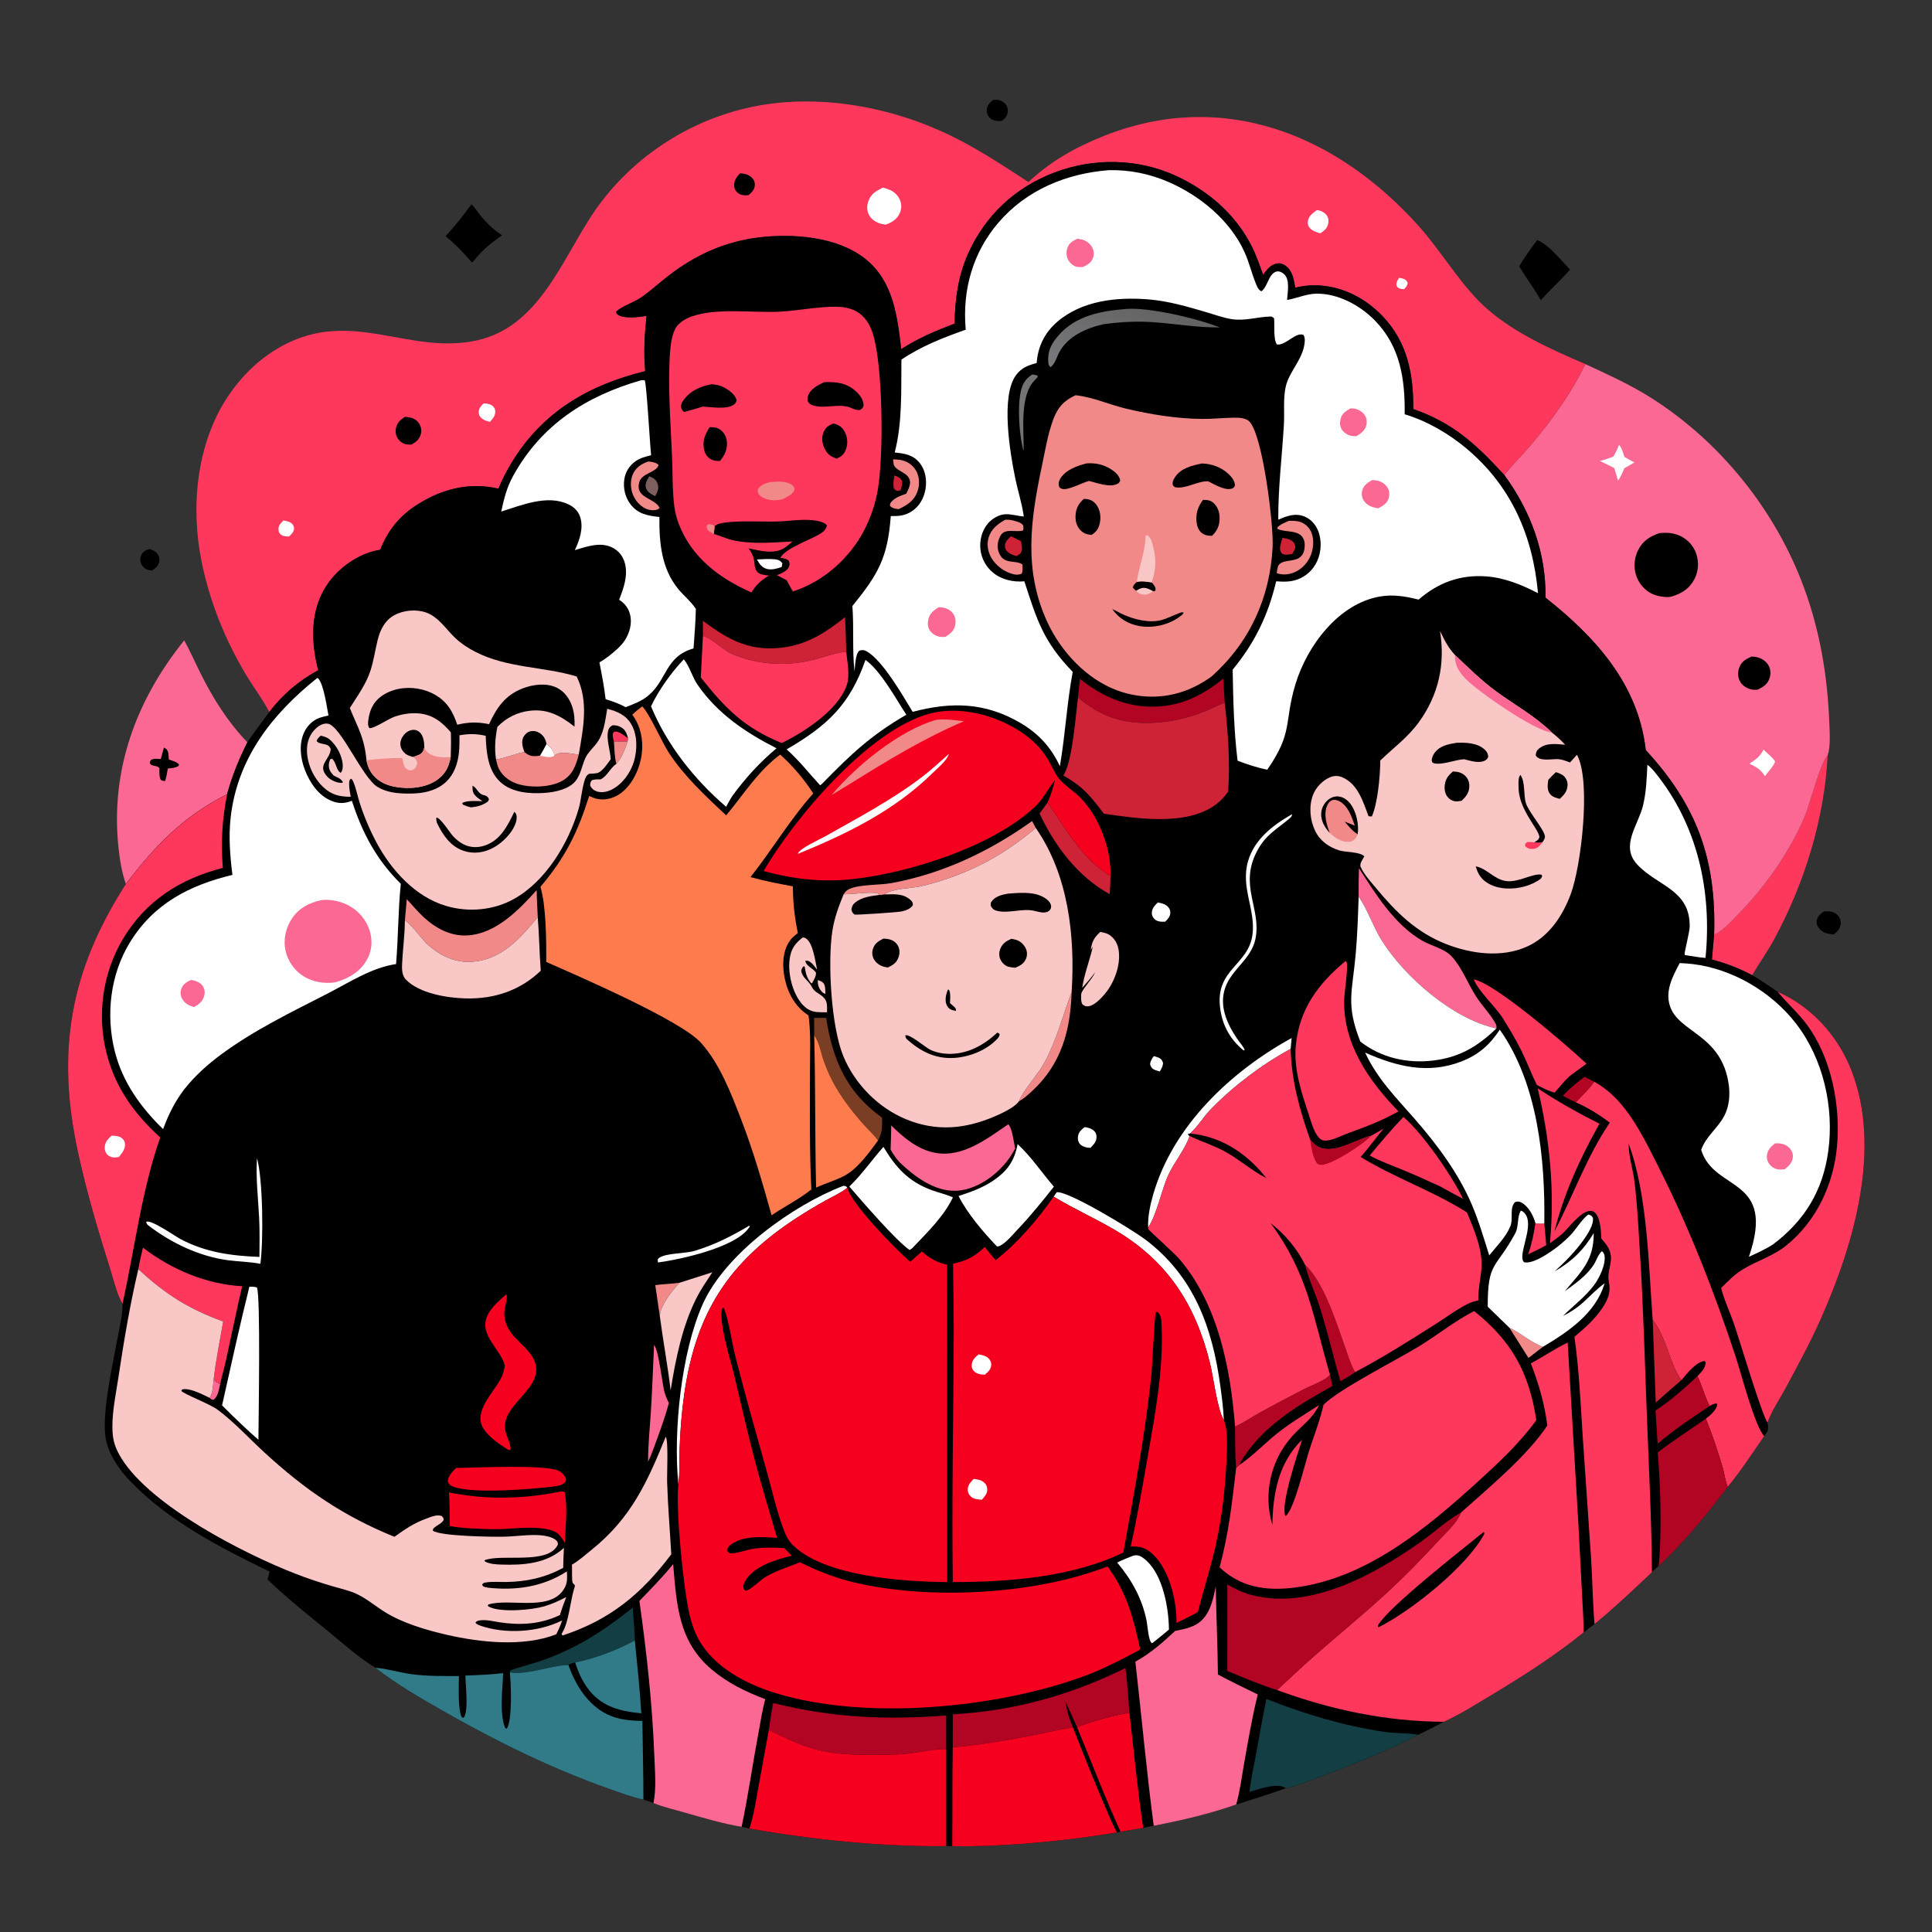 <?xml version="1.0" encoding="utf-8" ?>
<svg xmlns="http://www.w3.org/2000/svg" xmlns:xlink="http://www.w3.org/1999/xlink" width="4015" height="4015">
	<rect width="100%" height="100%" fill="#333333" stroke="none"/>
	<path transform="scale(3.921 3.921)" d="M79.339 290.984C80.994 291.624 82.588 292.188 83.594 293.758C84.36 294.954 84.719 296.315 84.395 297.718C83.841 300.113 82.423 301.151 80.443 302.429C79.589 302.262 78.587 302.127 77.786 301.794C76.3 301.177 74.957 299.631 74.553 298.05C74.144 296.455 74.32 295.038 75.184 293.647C76.239 291.947 77.47 291.49 79.339 290.984Z"/>
	<path transform="scale(3.921 3.921)" d="M526.319 52.953C526.777 52.917 527.235 52.872 527.695 52.868C529.526 52.853 531.405 53.552 532.673 54.901C533.832 56.136 534.298 57.683 534.103 59.355C533.831 61.698 532.711 62.673 530.983 64.093C530.321 64.123 529.648 64.165 528.984 64.14C527.183 64.07 525.366 63.439 524.203 61.973C523.282 60.813 522.872 59.666 522.989 58.189C523.184 55.728 524.561 54.52 526.319 52.953Z"/>
	<path transform="scale(3.921 3.921)" d="M966.818 482.998L967.648 482.984C970.318 482.962 972.237 483.199 974.133 485.231C975.217 486.393 975.721 487.911 975.603 489.488C975.397 492.239 973.918 493.606 971.899 495.291L971.187 495.217C968.165 494.877 965.742 494.261 963.851 491.69C962.931 490.44 962.571 488.923 962.991 487.396C963.564 485.313 965.124 484.159 966.818 482.998Z"/>
	<path transform="scale(3.921 3.921)" d="M249.828 108.288C251.455 109.594 252.75 111.814 254.072 113.473C257.705 118.032 261.213 121.548 266.122 124.706C260.555 128.463 255.493 132.687 251.315 137.976C250.647 138.931 251.088 138.587 249.986 139.001C245.469 133.656 241.555 129.65 236.162 125.148C241.132 119.809 245.583 114.21 249.828 108.288Z"/>
	<path transform="scale(3.921 3.921)" d="M814.696 127.277C820.322 129.068 828.07 138.621 832.13 142.944C828.314 147.222 824.103 151.25 820.091 155.35L816.636 159.098C813.131 152.918 808.826 147.234 805.172 141.139C808.086 136.35 811.27 131.715 814.696 127.277Z"/>
	<path fill="#FE385C" transform="scale(3.921 3.921)" d="M908.5 495.332L909.214 494.991C913.22 493.097 916.554 489.327 919.649 486.224C934.791 471.043 947.658 453.064 956.274 433.374C959.147 426.809 964.944 403.503 968.678 400.401C966.911 434.075 956.434 467.984 940.465 497.56C936.854 504.249 932.467 510.319 928.661 516.848C921.882 513.266 914.739 510.499 907.33 508.55C907.651 504.142 908.162 499.742 908.5 495.332Z"/>
	<path fill="#FA6893" transform="scale(3.921 3.921)" d="M97.631 339.401C100.889 345.264 103.559 351.458 106.573 357.451C113.087 370.406 120.972 382.955 131.102 393.395C126.651 402.427 122.961 411.209 120.361 420.975C96.827 432.933 82.651 447.866 66.707 468.516C64.592 462.535 63.499 455.774 62.822 449.488C58.386 408.344 72.048 371.17 97.631 339.401Z"/>
	<path transform="scale(3.921 3.921)" d="M86.876 396.195L88.368 397.16C89.468 398.805 89.357 400.567 89.447 402.483L91.025 403.064C92.554 403.617 93.658 403.914 94.843 405.115L94.681 405.936C92.888 407.032 90.957 407.098 88.914 407.341C88.628 409.602 88.175 411.719 87.579 413.918C86.405 413.919 86.207 413.873 85.19 413.29C84.252 411.432 84.502 409.293 84.504 407.257C83.696 405.874 82.435 406.216 80.992 405.693C79.854 405.281 79.823 405.274 79.342 404.223L79.874 402.903C81.376 401.847 83.45 402.219 85.214 402.295L86.876 396.195Z"/>
	<path fill="#FA6893" transform="scale(3.921 3.921)" d="M840.218 192.965C851.732 198.287 863.405 203.561 874.187 210.294C911.472 233.582 941.145 270.475 956.23 311.738C964.657 334.79 968.572 358.262 969.528 382.743C969.732 387.954 970.305 395.433 968.678 400.401C964.944 403.503 959.147 426.809 956.274 433.374C947.658 453.064 934.791 471.043 919.649 486.224C916.554 489.327 913.22 493.097 909.214 494.991L908.5 495.332C909.714 455.461 899.385 426.905 872.264 397.544L872.185 396.869C867.999 362.233 845.393 337.504 819.145 316.77C819.43 292.882 811.365 271.029 797.314 251.767C801.259 246.582 806.28 241.806 810.533 236.818C822.012 223.358 832.509 208.935 840.218 192.965Z"/>
	<path fill="#FEFEFE" transform="scale(3.921 3.921)" d="M934.717 397.257C934.756 397.293 934.8 397.323 934.835 397.363C936.397 399.173 939.922 401.69 940.78 403.629C940.503 405.517 936.662 409.536 935.399 411.423C933.184 407.7 930.946 406.603 927.198 404.752C930.593 402.537 932.82 400.997 934.717 397.257Z"/>
	<path fill="#FEFEFE" transform="scale(3.921 3.921)" d="M858.053 235.869C859.4 236.651 860.434 240.664 860.991 242.197C862.692 243.239 864.516 244.138 866.269 245.092L860.883 248.197C859.915 250.47 859.069 252.744 857.545 254.711C856.94 252.501 856.253 250.31 855.598 248.115C853.108 246.763 850.515 245.561 847.972 244.309C850.396 243.727 852.683 242.894 855.016 242.035C856.282 240.039 857.169 238.046 858.053 235.869Z"/>
	<path transform="scale(3.921 3.921)" d="M928.321 347.969C929.2 348.019 930.102 348.07 930.964 348.256C933.546 348.814 936.036 350.372 937.337 352.711C938.493 354.788 938.62 357.198 937.876 359.436C936.766 362.771 934.485 364.11 931.471 365.561C930.231 365.624 929.034 365.667 927.828 365.304C925.328 364.553 923.093 363.125 921.975 360.686C920.959 358.471 921.014 356.007 921.859 353.746C923.082 350.474 925.344 349.388 928.321 347.969Z"/>
	<path transform="scale(3.921 3.921)" d="M879.42 282.578C883.326 282.172 886.893 282.357 890.51 284.042C894.451 285.879 897.477 289.168 898.934 293.27C900.525 297.749 900.239 302.698 898.062 306.935C895.483 311.953 891.316 314.531 886.11 316.136C883.224 316.971 878.314 315.993 875.65 314.744C871.775 312.929 868.724 309.383 867.304 305.373C865.696 300.832 866.084 295.759 868.262 291.475C870.731 286.615 874.474 284.302 879.42 282.578Z"/>
	<path fill="#FE385C" transform="scale(3.921 3.921)" d="M142.726 377.352C139.163 370.455 134.172 363.986 130.18 357.264C119.191 338.761 111.262 319.114 106.919 298.012C100.917 268.85 104.05 235.249 120.845 210.064C128.072 199.226 137.681 189.864 149.127 183.567C186.292 163.121 216.134 188.111 252.271 180.52C284.829 173.681 297.118 139.453 313.354 114.569C332.762 84.824 364.267 63.686 399.008 56.562C433.797 49.428 472.475 56.558 504.117 72.004C518.467 79.009 531.742 87.784 545.077 96.51C556.729 85.486 570.354 77.88 585.203 72.002C648.581 46.91 708.504 71.449 751.866 119.739C764.22 133.497 774.475 151.685 788.036 163.592C802.946 176.684 822.165 185.179 840.218 192.965C832.509 208.935 822.012 223.358 810.533 236.818C806.28 241.806 801.259 246.582 797.314 251.767C782.505 235.626 770.152 224.076 749.046 216.791C749.178 198.08 745.915 181.028 732.371 167.146C722.897 157.436 710.526 151.318 696.819 151.198C693.282 151.168 689.943 151.67 686.495 152.426C685.749 148.144 685.074 143.475 681.234 140.748C679.721 139.673 677.975 139.322 676.168 139.781C673.174 140.543 671.197 143.226 669.473 145.597C667.6 140.551 665.85 135.336 663.426 130.526C654.855 113.515 640.141 100.883 622.957 93.05C602.908 83.91 579.527 83.612 558.981 91.37C538.299 99.179 522.261 114.011 513.19 134.244C507.811 146.243 506.136 158.471 505.955 171.511C495.932 175.316 486.716 179.196 477.648 185.02C475.605 167.444 473.411 148.938 458.551 137.14C443.645 125.305 419.941 123.61 401.807 125.877C384.113 128.09 368.636 135.116 354.582 145.931C349.794 149.616 345.274 153.752 340.379 157.277C336.133 160.333 330.648 161.689 326.629 165.057C326.724 165.796 326.581 166.116 327.22 166.622C330.408 169.152 338.815 168.073 342.657 167.418C341.617 177.173 341.05 186.922 341.957 196.718C311.879 204.065 287.392 218.335 271.034 245.407C268.422 249.731 266.084 254.302 264.172 258.98C248.885 255.478 234.5 258.982 221.303 267.35C211.73 273.421 205.681 280.917 201.498 291.392C191.149 292.913 180.727 299.911 174.55 308.224C166.18 319.486 164.764 332.973 166.835 346.525C167.283 349.452 167.943 352.341 168.609 355.225C158.311 360.823 149.862 368.062 142.726 377.352Z"/>
	<path fill="#FEFEFE" transform="scale(3.921 3.921)" d="M741.511 147.249C742.254 147.372 743.068 147.475 743.776 147.732C745.095 148.212 745.504 148.731 746.089 149.952C745.8 151.594 745.276 151.99 744.214 153.237C743.656 153.207 742.801 153.226 742.247 153.055C740.864 152.626 740.708 152.403 740.093 151.199C739.996 149.532 740.681 148.609 741.511 147.249Z"/>
	<path fill="#FEFEFE" transform="scale(3.921 3.921)" d="M150.26 275.849C151.771 276.154 153.642 276.429 154.782 277.58C155.594 278.4 156.007 279.476 155.801 280.628C155.526 282.166 154.273 283.304 153.201 284.326C151.696 284.342 149.785 284.275 148.629 283.142C147.772 282.303 147.604 281.493 147.597 280.351C147.584 278.351 148.962 277.161 150.26 275.849Z"/>
	<path fill="#FEFEFE" transform="scale(3.921 3.921)" d="M256.276 213.794C257.931 213.892 259.688 214.008 261.04 215.097C262.021 215.886 262.515 216.916 262.511 218.175C262.503 220.513 261.123 221.932 259.677 223.581C258.292 223.275 256.795 222.826 255.642 221.98C254.547 221.178 253.84 220.204 253.737 218.805C253.575 216.597 254.905 215.303 256.276 213.794Z"/>
	<path fill="#FEFEFE" transform="scale(3.921 3.921)" d="M697.911 111.359C699.789 111.5 701.68 112.361 702.908 113.809C703.981 115.074 704.274 116.659 704.005 118.259C703.555 120.934 701.966 122.192 699.83 123.645C697.864 123.202 695.613 122.399 694.226 120.867C693.299 119.844 692.961 118.583 693.165 117.227C693.588 114.419 695.818 112.966 697.911 111.359Z"/>
	<path transform="scale(3.921 3.921)" d="M392.176 91.89C394.483 91.913 396.951 92.529 398.595 94.25C399.68 95.385 400.212 96.862 400.036 98.443C399.784 100.709 398.366 101.985 396.763 103.436C394.809 103.63 392.613 103.551 391.019 102.227C389.746 101.17 389.118 99.841 389.103 98.203C389.078 95.513 390.43 93.775 392.176 91.89Z"/>
	<path transform="scale(3.921 3.921)" d="M214.585 220.918C215.568 221.017 216.57 221.11 217.538 221.316C219.482 221.732 221.127 222.891 222.189 224.566C223.27 226.27 223.585 228.281 223.008 230.222C222.18 233.002 220.493 234.315 218.034 235.638C217.198 235.629 216.303 235.652 215.477 235.524C213.659 235.243 212.02 234.06 210.963 232.575C209.788 230.924 209.43 228.999 209.836 227.018C210.451 224.017 212.129 222.54 214.585 220.918Z"/>
	<path fill="#FEFEFE" transform="scale(3.921 3.921)" d="M468.007 99.412C469 99.727 469.991 100.044 470.969 100.401C473.721 101.405 475.871 103.311 477.006 106.049C477.918 108.25 477.871 110.698 476.928 112.878C475.457 116.281 472.704 117.854 469.378 119.099C468.623 118.985 467.904 118.847 467.163 118.661C464.495 117.991 461.99 116.504 460.627 114.027C459.389 111.777 459.361 109.073 460.218 106.692C461.706 102.558 464.304 101.246 468.007 99.412Z"/>
	<path transform="scale(3.921 3.921)" d="M505.955 171.511C506.136 158.471 507.811 146.243 513.19 134.244C522.261 114.011 538.299 99.179 558.981 91.37C579.527 83.612 602.908 83.91 622.957 93.05C640.141 100.883 654.855 113.515 663.426 130.526C665.85 135.336 667.6 140.551 669.473 145.597C671.197 143.226 673.174 140.543 676.168 139.781C677.975 139.322 679.721 139.673 681.234 140.748C685.074 143.475 685.749 148.144 686.495 152.426C689.943 151.67 693.282 151.168 696.819 151.198C710.526 151.318 722.897 157.436 732.371 167.146C745.915 181.028 749.178 198.08 749.046 216.791C770.152 224.076 782.505 235.626 797.314 251.767C811.365 271.029 819.43 292.882 819.145 316.77C845.393 337.504 867.999 362.233 872.185 396.869L872.264 397.544C899.385 426.905 909.714 455.461 908.5 495.332C908.162 499.742 907.651 504.142 907.33 508.55C914.739 510.499 921.882 513.266 928.661 516.848C933.319 519.58 937.744 522.593 942.195 525.645C960.199 533.539 974.16 549.09 981.247 567.253C997.438 608.752 982.611 659.222 965.434 698.149C959.755 711.019 952.987 723.493 946.319 735.873C943.262 741.549 938.866 747.953 936.797 754.009C937.266 756.641 937.391 757.854 935.818 760.084C935.564 760.444 935.297 760.794 935.03 761.145C928.814 770.187 922.71 779.558 915.723 788.027C904.596 802.54 892.522 817.475 879.11 829.952L875.536 833.299C865.613 842.695 855.675 852.118 845.102 860.787C843.15 862.238 841.181 863.667 839.301 865.211C824.079 877.58 807.363 888.215 790.586 898.327C782.389 903.268 773.982 908.563 765.289 912.561C760.741 914.92 756.217 917.345 751.549 919.46C734.985 928.058 717.106 935.243 699.588 941.715C693.714 943.885 687.586 946.395 681.487 947.81C672.771 950.857 664.025 953.691 655.197 956.396C641.213 961.411 626.039 964.835 611.485 967.71C609.627 968.051 607.76 968.363 605.914 968.763C601.901 969.456 597.885 970.226 593.853 970.8L591.93 971.206C565.471 975.659 531.346 978.99 504.69 978.457L501.493 978.452C466.775 978.796 431.371 975.098 397.193 969.168C395.843 968.745 394.445 968.529 393.058 968.261C382.841 966.525 372.767 963.517 362.815 960.676C357.355 959.118 351.629 957.778 346.358 955.668C344.666 954.887 342.787 954.387 341.016 953.799C334.868 952.503 328.559 950.098 322.629 948.009C292.048 937.231 262.775 922.746 234.642 906.708C222.521 899.799 209.986 892.557 198.995 883.931C190.328 878.727 182.386 871.523 174.562 865.123C163.447 856.03 152.133 847.132 141.809 837.133L142.863 832.959C116.679 820.192 89.61 806.389 69.137 785.157C63.323 779.128 57.949 771.461 56.171 763.135C53.426 750.283 60.06 721.713 62.504 708.155C63.425 703.042 64.92 697.243 64.934 692.065C64.934 691.727 64.926 691.389 64.922 691.051C61.941 685.995 60.284 678.552 58.512 672.938C52.076 652.55 46.004 632.075 41.432 611.176C29.687 557.491 36.956 514.831 66.707 468.516C82.651 447.866 96.827 432.933 120.361 420.975C122.961 411.209 126.651 402.427 131.102 393.395C134.856 387.951 138.754 382.639 142.726 377.352C149.862 368.062 158.311 360.823 168.609 355.225C167.943 352.341 167.283 349.452 166.835 346.525C164.764 332.973 166.18 319.486 174.55 308.224C180.727 299.911 191.149 292.913 201.498 291.392C205.681 280.917 211.73 273.421 221.303 267.35C234.5 258.982 248.885 255.478 264.172 258.98C266.084 254.302 268.422 249.731 271.034 245.407C287.392 218.335 311.879 204.065 341.957 196.718C341.05 186.922 341.617 177.173 342.657 167.418C338.815 168.073 330.408 169.152 327.22 166.622C326.581 166.116 326.724 165.796 326.629 165.057C330.648 161.689 336.133 160.333 340.379 157.277C345.274 153.752 349.794 149.616 354.582 145.931C368.636 135.116 384.113 128.09 401.807 125.877C419.941 123.61 443.645 125.305 458.551 137.14C473.411 148.938 475.605 167.444 477.648 185.02C486.716 179.196 495.932 175.316 505.955 171.511Z"/>
	<path fill="#FAC7C7" transform="scale(3.921 3.921)" d="M433.418 519.478C434.576 519.802 435.6 520.13 436.427 521.066C437.565 522.354 437.392 525.097 437.464 526.785C436.786 526.547 436.27 526.3 435.757 525.78C433.956 523.949 433.383 521.984 433.418 519.478Z"/>
	<path fill="#CE2236" transform="scale(3.921 3.921)" d="M474.025 252.035C475.749 252.514 477.092 253.174 478.022 254.751C478.452 256.597 477.872 258.031 477.337 259.805C476.962 259.92 476.379 260.123 475.995 260.128C474.772 260.143 474.472 259.686 473.755 258.852C473.206 256.549 473.698 254.342 474.025 252.035Z"/>
	<path fill="#FA6893" transform="scale(3.921 3.921)" d="M111.023 740.829C112.869 738.565 112.866 734.046 113.242 731.196C114.367 732.083 115.404 732.995 116.693 733.633C115.977 736.433 115.597 740.344 113.028 741.977C112.042 741.662 111.81 741.57 111.023 740.829Z"/>
	<path fill="#FE385C" transform="scale(3.921 3.921)" d="M325.388 393.028C324.97 391.533 324.713 390.348 324.771 388.79C325.196 388.224 325.265 387.757 326.049 387.732C328.407 387.656 331.059 390 332.894 391.333L332.623 392.975L325.388 393.028Z"/>
	<path fill="#FEFEFE" transform="scale(3.921 3.921)" d="M611.52 559.745C612.455 560.022 613.487 560.275 614.364 560.702C615.698 561.352 615.97 562.109 616.448 563.434C616.292 565.229 615.602 566.352 614.699 567.886C613.674 567.608 612.507 567.312 611.568 566.82C610.285 566.15 610.012 565.362 609.557 564.068C609.739 562.226 610.472 561.237 611.52 559.745Z"/>
	<path fill="#7D5F5F" transform="scale(3.921 3.921)" d="M344.127 252.43C344.695 252.661 345.324 252.889 345.856 253.2C347.459 254.136 348.307 255.332 348.736 257.119C349.207 259.077 348.308 261.395 347.172 262.94C345.233 261.999 342.94 260.743 342.326 258.504C341.695 256.202 343.037 254.332 344.127 252.43Z"/>
	<path fill="#F28989" transform="scale(3.921 3.921)" d="M325.388 393.028L332.623 392.975C331.064 397.4 329.846 401.259 326.69 404.841C325.646 401.098 325.659 396.902 325.388 393.028Z"/>
	<path fill="#FEFEFE" transform="scale(3.921 3.921)" d="M401.163 296.517C404.278 296.415 407.711 296.076 410.798 296.438C412.593 296.648 413.572 297.124 414.68 298.549L414.282 300.536C411.891 301.36 408.97 302.195 406.455 301.538C403.714 300.821 402.519 298.831 401.163 296.517Z"/>
	<path fill="#CE2236" transform="scale(3.921 3.921)" d="M679.725 285.074C681.096 285.249 682.347 285.496 683.626 286.047C685.052 286.662 686.088 287.661 686.443 289.218C686.793 290.758 685.614 292.344 684.863 293.598C683.503 293.846 681.775 294.216 680.414 293.819C679.668 293.602 679.125 293.174 678.805 292.483C677.792 290.298 679.099 287.263 679.725 285.074Z"/>
	<path fill="#CE2236" transform="scale(3.921 3.921)" d="M535.828 284.209L541.185 286.867C541.375 288.353 541.882 290.559 541.486 292.029C541.067 293.587 539.917 293.987 538.67 294.764C537.178 294.21 535.471 293.701 534.242 292.656C533.279 291.838 532.621 290.703 532.606 289.432C532.578 287.074 534.262 285.716 535.828 284.209Z"/>
	<path fill="#FEFEFE" transform="scale(3.921 3.921)" d="M613.644 478.312C615.252 478.578 617.053 479.014 618.375 480.016C619.514 480.878 620.277 482.137 620.281 483.589C620.288 485.773 618.986 487.072 617.551 488.502C615.536 488.573 613.347 488.602 611.814 487.043C610.839 486.052 610.379 484.994 610.479 483.584C610.643 481.267 612.079 479.857 613.644 478.312Z"/>
	<path fill="#FEFEFE" transform="scale(3.921 3.921)" d="M574.827 597.377C576.725 597.575 578.762 598.17 580.11 599.626C580.847 600.422 581.175 601.504 581.168 602.571C581.153 605.188 579.644 606.607 577.942 608.377C576.062 608.357 573.506 607.742 572.268 606.23C571.512 605.307 571.219 604.112 571.285 602.941C571.441 600.182 572.824 599.039 574.827 597.377Z"/>
	<path fill="#F28989" transform="scale(3.921 3.921)" d="M799.995 703.714C806.317 706.609 811.066 711.375 817.775 713.827C815.237 715.817 812.663 717.762 810.1 719.719L799.995 703.714Z"/>
	<path fill="#F28989" transform="scale(3.921 3.921)" d="M347.299 681.128C351.583 680.526 355.91 680.494 360.205 679.847C356.523 683.662 349.679 692.15 349.735 697.736L347.299 681.128Z"/>
	<path fill="#FE385C" transform="scale(3.921 3.921)" d="M813.801 648.358C815.401 648.49 816.893 648.606 818.493 648.426L819.517 659.952C816.433 661.731 813.158 663.204 809.95 664.745C811.85 659.352 812.923 654.002 813.801 648.358Z"/>
	<path fill="#B20523" transform="scale(3.921 3.921)" d="M839.837 570.754L844.953 573.328C842.249 577.485 838.5 580.575 835.256 584.262C832.906 583.279 830.638 581.934 828.378 580.753C831.837 576.895 835.674 573.822 839.837 570.754Z"/>
	<path fill="#737374" transform="scale(3.921 3.921)" d="M547.147 198.442C548.109 198.578 548.973 198.781 549.902 199.067L550.004 199.84C549.437 200.432 548.881 201.036 548.311 201.624C540.52 209.659 542.614 227.353 542.543 238.103L542.373 238.783C540.227 230.376 539.194 216.158 540.965 207.758C541.888 203.378 543.419 200.851 547.147 198.442Z"/>
	<path fill="#FEFEFE" transform="scale(3.921 3.921)" d="M397.232 649.545C397.293 650.478 397.405 650.073 396.784 650.94C389.392 661.26 360.804 667.507 348.709 669.126L348.592 667.499C348.903 667.093 349.027 666.875 349.5 666.568C353.366 664.064 363.26 664.465 368.27 662.934C378.861 659.696 387.773 655.177 397.232 649.545Z"/>
	<path fill="#F28989" transform="scale(3.921 3.921)" d="M343.655 244.595C344.495 244.648 345.269 244.767 346.089 244.96C347.2 245.223 348.413 245.582 349.038 246.557C347.874 250.437 340.178 250.72 338.827 255.523C336.483 263.856 346.322 263.773 349.362 268.719C349.445 268.854 349.523 268.991 349.604 269.127C349.17 269.556 349.024 269.81 348.485 270.023C346.675 270.736 344.204 270.418 342.458 269.673C339.018 268.205 336.334 264.856 335.159 261.362C334.009 257.946 334.06 253.768 335.8 250.552C337.517 247.378 340.333 245.694 343.655 244.595Z"/>
	<path fill="#F28989" transform="scale(3.921 3.921)" d="M473.353 243.439C475.056 243.522 476.853 243.603 478.503 244.056C481.499 244.878 484.232 246.974 485.683 249.733C487.396 252.99 487.487 257.015 486.259 260.451C484.448 265.518 480.897 267.62 476.358 269.842C474.705 269.716 472.863 269.393 471.705 268.118L471.773 266.897C473.661 263.862 477.162 262.827 480.339 261.658C481.234 259.784 482.625 257.154 482.294 255.013C481.714 251.265 477.656 250.375 475.084 248.221C473.426 246.832 473.526 245.431 473.353 243.439Z"/>
	<path fill="#F28989" transform="scale(3.921 3.921)" d="M683.16 276.026C685.106 276.019 687.177 275.989 689.047 276.594C691.606 277.423 693.76 279.364 694.871 281.81C696.539 285.481 696.245 290.137 694.881 293.853C693.406 297.868 690.308 301.448 686.363 303.194C683.353 304.525 679.737 304.948 676.653 303.749C676.85 302.601 677.041 300.282 677.788 299.385C680.679 295.913 687.518 298.558 690.45 293.702C691.565 291.857 691.855 288.155 691.086 286.142C688.878 280.355 681.477 282.51 676.964 280.274L677.149 279.403C678.861 277.757 681.019 276.98 683.16 276.026Z"/>
	<path fill="#F28989" transform="scale(3.921 3.921)" d="M539.993 583.773C542.475 577.485 549.95 569.86 553.637 563.027C560.004 551.226 563.345 538.216 567.979 525.705C567.369 546.133 562.536 563.828 547.15 578.15C544.937 580.21 542.621 582.263 539.993 583.773Z"/>
	<path fill="#F28989" transform="scale(3.921 3.921)" d="M532.742 275.479C534.67 275.361 536.137 275.552 537.984 276.135L538.768 276.392C540.27 276.873 541.224 277.087 542.25 278.387C542.453 279.608 542.599 280.033 542.198 281.184C539.164 281.97 535.918 280.92 533.067 281.7C531.781 282.052 530.861 282.793 530.239 283.964C528.828 286.619 528.255 289.48 529.235 292.371C531.644 299.479 537.538 296.677 541.488 298.897C541.633 298.978 541.755 299.094 541.888 299.192C541.931 300.833 542.211 302.593 541.483 304.082C539.958 304.646 538.776 304.726 537.174 304.352C532.54 303.269 527.962 299.914 525.525 295.837C523.609 292.629 522.864 288.655 523.932 285.032C525.31 280.359 528.725 277.777 532.742 275.479Z"/>
	<path fill="#FEFEFE" transform="scale(3.921 3.921)" d="M136.218 613.825C139.355 625.019 139.695 657.495 138.003 669.824C132.305 668.731 126.481 668.687 120.738 667.914C105.748 665.896 91.12 658.952 79.16 649.887C78.023 649.013 77.847 648.989 77.464 647.63C79.468 645.86 92.981 655.298 95.721 656.748C108.995 663.775 122.723 665.625 137.5 666.169C137.56 659.21 137.696 652.197 137.334 645.247C136.798 634.971 135.519 624.094 136.218 613.825Z"/>
	<path fill="#FEFEFE" transform="scale(3.921 3.921)" d="M684.752 431.549C684.829 432.576 684.248 433.11 683.487 433.758C676.323 439.854 670.846 442.305 666.18 451.22C656.556 469.612 668.736 481.676 665.375 497.733C663.13 508.459 652.761 513.652 649.354 523.576C646.071 533.138 650.234 542.34 655.46 550.202C656.844 552.284 658.639 554.177 659.722 556.422L659.092 556.722C655.784 554.05 653.016 550.865 650.892 547.18C648.511 543.049 647.183 538.577 646.63 533.854C644.248 513.528 661.73 511.645 663.836 495.252C665.521 482.137 657.477 470.36 661.446 456.523C664.808 444.803 674.659 437.343 684.752 431.549Z"/>
	<path fill="#FA6893" transform="scale(3.921 3.921)" d="M346.655 712.893C348.983 714.966 351.051 733.33 352.037 737.247C352.608 739.516 353.458 741.504 354.517 743.589C352.285 751.948 349.226 760.008 346.252 768.123C345.433 770.41 344.542 772.556 343.496 774.749C343.441 765.836 344.436 756.839 344.986 747.942C345.708 736.274 346.096 724.571 346.655 712.893Z"/>
	<path fill="#B20523" transform="scale(3.921 3.921)" d="M691.723 670.397C701.38 679.352 707.786 699.561 712.17 711.878C713.982 716.97 715.583 722.489 718.169 727.25C715.892 729.053 712.922 730.53 710.427 732.066C706.773 719.392 703.769 706.546 699.867 693.929C697.398 685.944 693.745 678.584 691.723 670.397Z"/>
	<path fill="#FAC7C7" transform="scale(3.921 3.921)" d="M425.485 496.824C426.188 496.96 426.425 496.938 427.027 497.294C430.97 499.624 432.12 509.748 433.076 513.962C432.063 512.659 430.911 510.946 429.568 509.973C428.629 509.294 427.982 509.043 426.83 509.25C427.234 512.165 430.941 513.102 432.473 515.494C432.622 517.507 431.26 519.373 430.377 521.18L429.787 520.931C427.771 518.517 427.113 516.156 426.619 513.089C426.487 512.275 426.679 512.647 426.053 512.039C425.15 512.858 424.954 513.318 424.666 514.497C425.154 518.032 428.079 519.458 429.791 522.224C429.889 522.382 429.966 522.552 430.053 522.716C431.849 526.35 434.585 526.36 436.906 529.077C438.695 531.171 438.317 533.939 438.322 536.523C436.52 536.54 434.7 536.529 432.904 536.383C429.536 536.107 426.886 534.377 424.772 531.792C419.935 525.88 417.575 516.12 418.486 508.601C419.165 503 421.233 500.152 425.485 496.824Z"/>
	<path fill="#CE2236" transform="scale(3.921 3.921)" d="M550.981 431.154L555.275 425.281C565.295 439.855 573.114 454.702 588.584 464.329C588.537 467.535 588.376 470.698 588.119 473.894C571.214 464.639 558.995 448.315 550.981 431.154Z"/>
	<path fill="#FAC7C7" transform="scale(3.921 3.921)" d="M583.146 493.923C584.712 494.23 586.404 494.532 587.784 495.373C590.456 497.001 592.153 499.815 592.756 502.84C594.135 509.761 591.518 518.233 587.655 523.999C585.532 527.167 580.694 532.918 576.759 533.346C575.393 533.495 574.788 533.093 573.708 532.341C572.776 530.674 573.026 528.689 573.054 526.833C573.39 524.448 578.798 519.114 580.495 515.252C578.357 518.189 575.997 520.867 573.573 523.569C574.705 516.124 577.526 508.985 579.251 501.65L578.102 503.605C578.702 499.109 579.794 497.025 583.146 493.923Z"/>
	<path fill="#FEFEFE" transform="scale(3.921 3.921)" d="M608.518 650.568C608.302 644.716 609.617 638.538 611.24 632.945C621.743 596.742 652.243 567.933 684.572 550.159C684.426 552.087 684.228 554.012 684.047 555.937C668.958 564.079 653.751 575.572 641.794 587.865C637.878 591.889 634.901 597.048 630.77 600.769L629.675 600.984C630.13 601.904 629.82 601.564 630.523 602.076C628.282 608.933 622.34 615.987 619.235 622.769C615.561 630.796 613.038 644.083 608.518 650.568Z"/>
	<path fill="#7A3E25" transform="scale(3.921 3.921)" d="M431.506 539.507L437.852 539.487C441.314 561.424 448.397 578.41 466.88 591.926L467.483 592.363C467.587 597.127 467.705 600.128 465.396 604.423C463.293 601.575 460.382 598.937 457.992 596.269C452.284 589.898 447.06 583.204 442.749 575.794C440.3 571.584 438.309 567.022 436.643 562.451C435.158 558.376 434.249 552.115 431.521 548.758L431.506 539.507Z"/>
	<path fill="#B20523" transform="scale(3.921 3.921)" d="M704.902 728.562L706.141 734.609C689.658 743.765 672.393 753.909 661.156 769.453C659.675 771.503 657.758 773.913 657.037 776.358C656.384 776.955 655.653 777.524 655.134 778.242C654.578 770.943 654.619 763.345 654.579 756.021C659.009 754.147 663.15 751.222 667.363 748.883C675.264 744.497 683.277 740.249 691.318 736.127C694.729 734.378 702.896 731.448 704.902 728.562Z"/>
	<path fill="#F28989" transform="scale(3.921 3.921)" d="M547.015 435.166L548.966 438.831C534.831 450.834 520.041 459.564 502.431 465.586C497.705 467.202 492.783 468.675 487.906 469.764C482.897 470.883 472.735 470.864 468.83 474.054C467.848 474.254 467.023 474.436 466.02 474.329L465.273 473.477C461.01 472.483 452.139 474.053 447.155 473.95C447.878 472.826 448.511 472.006 449.732 471.373C455.013 468.635 466.157 469.209 472.494 468.039C499.783 463 524.551 451.233 547.015 435.166Z"/>
	<defs>
		<linearGradient id="gradient_0" gradientUnits="userSpaceOnUse" x1="605.285" y1="159.244" x2="588.067" y2="204.754">
			<stop offset="0" stop-color="#636363"/>
			<stop offset="1" stop-color="#78797C"/>
		</linearGradient>
	</defs>
	<path fill="url(#gradient_0)" transform="scale(3.921 3.921)" d="M597.144 163.723C609.186 162.827 634.713 168.803 646.468 173.533C634.849 173.684 623.204 171.624 611.627 170.788C602.567 170.133 593.822 170.592 584.852 171.838C575.796 173.887 566.024 178.127 561.41 186.72C560.088 189.181 559.085 193.122 556.738 194.613C555.847 193.74 555.685 193.222 555.591 191.966C555.162 186.222 557.097 182.411 560.686 178.157C569.921 167.21 583.613 164.781 597.144 163.723Z"/>
	<path fill="#FEFEFE" transform="scale(3.921 3.921)" d="M600.669 824.502C601.251 824.396 601.628 824.307 602.242 824.296C604.22 824.26 606.412 825.986 607.787 827.282C616.486 835.48 619.427 852.335 619.551 863.674C616.802 866.078 613.861 868.317 611.048 870.652L610.476 870.872C608.714 869.805 608.21 861.652 607.752 859.304C605.423 847.384 599.848 837.337 592.11 828.162C594.916 826.762 597.734 825.603 600.669 824.502Z"/>
	<path fill="#123E44" transform="scale(3.921 3.921)" d="M335.388 852.028C335.615 857.84 336.434 863.596 336.46 869.426C326.804 874.69 315.575 878.867 304.852 881.146C303.48 881.43 302.452 881.67 301.249 882.447C291.382 882.688 280.027 887.842 270.216 886.374C270.385 886.004 270.445 885.56 270.724 885.264C271.152 884.812 283.917 881.25 285.794 880.602C305.283 873.874 319.428 864.796 335.388 852.028Z"/>
	<path fill="#FAC7C7" transform="scale(3.921 3.921)" d="M360.205 679.847L377.551 674.312C374.619 678.799 371.499 683.282 369.08 688.07C361.55 702.969 358.06 720.552 355.434 736.931C353.895 723.797 351.462 710.833 349.735 697.736C349.679 692.15 356.523 683.662 360.205 679.847Z"/>
	<path fill="#FEFEFE" transform="scale(3.921 3.921)" d="M359.534 786.579C356.756 758.65 361.09 716.532 372.516 691.068C384.42 664.539 419.97 638.892 447.008 628.484C448.302 628.644 448.312 628.517 449.109 629.524C448.998 629.611 448.889 629.699 448.777 629.785C445.353 632.39 441.136 634.296 437.36 636.393C432.289 639.208 427.374 642.163 422.509 645.318C386.261 668.83 368.888 695.722 362.71 738.505C361.292 748.327 360.524 758.241 360.188 768.157C359.981 774.245 360.351 780.543 359.534 786.579Z"/>
	<path fill="#F28989" transform="scale(3.921 3.921)" d="M289.651 394.307C292.014 396.132 293.075 397.524 293.892 400.392C297.24 397.75 302.736 399.662 306.75 399.933C305.234 405.698 303.477 410.797 297.935 413.888C291.606 417.418 280.951 417.643 274.123 415.426C270.124 414.126 266.394 411.354 264.447 407.557C263.666 406.032 263.305 404.222 262.903 402.565C268.016 401.721 272.819 399.532 277.93 398.568C280.42 400.598 281.826 400.932 285.011 400.634C285.401 400.598 285.79 400.553 286.179 400.51C287.429 398.497 288.524 396.391 289.651 394.307Z"/>
	<path fill="#FEFEFE" transform="scale(3.921 3.921)" d="M289.651 394.307C292.014 396.132 293.075 397.524 293.892 400.392C293.77 400.508 293.67 400.653 293.526 400.739C291.675 401.845 288.116 400.965 286.179 400.51C287.429 398.497 288.524 396.391 289.651 394.307Z"/>
	<path fill="#F6001F" transform="scale(3.921 3.921)" d="M241.699 778.045C252.722 777.878 288.008 776.115 295.892 779.446C297.377 780.074 299.42 781.848 299.815 783.488C299.986 784.2 300.019 784.792 299.592 785.402C298.235 787.338 295.272 787.546 293.115 787.919C281.234 789.286 250.404 791.908 240.126 787.922C238.499 787.291 237.96 786.665 237.321 785.073C237.685 781.92 239.609 780.225 241.699 778.045Z"/>
	<path fill="#FEFEFE" transform="scale(3.921 3.921)" d="M558.45 634.242L560.076 631.904C566.169 631.063 600.381 651.941 606.99 656.931C632.851 676.456 642.634 703.682 646.842 734.976C647.626 740.803 648.412 746.797 648.639 752.673C645.122 746.861 643.174 730.159 641.332 722.64C633.68 691.395 618.662 668.101 590.545 651.696C580.024 645.557 568.878 640.542 558.45 634.242Z"/>
	<path fill="#CE2236" transform="scale(3.921 3.921)" d="M447.884 327.099C448.182 333.223 448.407 339.336 448.522 345.465C443.176 345.835 437.623 347.984 432.433 349.363C417.869 353.232 402.917 352.65 388.856 346.994C383.193 344.716 378.787 339.384 373.325 337.283C373.071 337.186 372.813 337.098 372.558 337.005L372.533 329.005C386.39 339.426 397.885 345.605 415.74 343.074C428.412 341.278 438.087 334.94 447.884 327.099Z"/>
	<path fill="#B20523" transform="scale(3.921 3.921)" d="M572.429 359.832C585.122 370.065 599.768 376.012 616.287 374.254C628.805 372.922 638.735 367.417 648.398 359.669C648.614 363.911 648.812 368.155 649.089 372.393C645.862 373.536 642.788 375.265 639.619 376.587C631.163 380.114 622.184 382.334 613.035 382.975C596.562 384.13 583.808 380.328 571.361 369.633C571.655 366.355 571.947 363.09 572.429 359.832Z"/>
	<path fill="#FE385C" transform="scale(3.921 3.921)" d="M743.831 591.974C754.051 600.731 769.528 623.029 775.425 635.413C771.327 633.293 767.306 631.005 763.262 628.782C756.766 625.791 750.264 622.863 743.654 620.133C737.725 617.685 731.598 615.511 725.957 612.44C731.738 605.434 737.57 598.558 743.831 591.974Z"/>
	<path fill="#307B87" transform="scale(3.921 3.921)" d="M304.852 881.146C315.575 878.867 326.804 874.69 336.46 869.426C337.733 882.278 339.127 895.203 339.904 908.093C329.188 907.025 319.652 904.864 312.463 896.084C308.94 891.78 306.497 886.428 304.852 881.146Z"/>
	<path fill="#FEFEFE" transform="scale(3.921 3.921)" d="M132.174 681.943C133.606 681.918 134.756 681.96 136.156 682.352C138.182 686.732 137.014 751.742 136.97 763.088C134.182 760.714 131.517 758.201 128.832 755.712C125.07 752.144 121.356 748.544 117.693 744.874C122.378 723.849 127.003 702.859 132.174 681.943Z"/>
	<path fill="#F28989" transform="scale(3.921 3.921)" d="M284.438 471.779C284.514 476.567 284.812 481.367 285.015 486.152C275.52 497.429 266.233 508.405 250.507 509.724C241.582 510.473 233.63 506.721 227.035 500.994C223.728 498.122 217.381 489.005 214.585 487.927L215.602 476.606C218.609 479.732 221.31 483.146 224.519 486.082C231.017 492.029 238.876 496.347 247.953 495.763C262.952 494.799 274.986 482.27 284.438 471.779Z"/>
	<path fill="#FE385C" transform="scale(3.921 3.921)" d="M781.144 519.099C792.575 521.211 830.952 554.486 840.858 563.754L831.928 570.316C829.059 572.964 826.546 576.2 823.937 579.113C820.613 578.172 817.632 576.606 814.556 575.067C811.653 569.129 809.307 562.915 806.396 556.975C803.514 551.093 800.001 545.302 796.54 539.743C792.723 533.612 783.332 525.116 781.144 519.099Z"/>
	<path fill="#F6001F" transform="scale(3.921 3.921)" d="M268.472 685.943L268.261 685.878C269.541 687.384 267.273 692.699 267.283 695.927C267.312 704.712 273.263 709.049 278.739 714.765C294.821 731.554 270.637 740.559 267.86 753.457C266.493 759.804 270.75 763.219 270.62 768.401C269.333 768.684 269.157 768.211 268.071 767.554C263.926 764.944 258.986 761.418 256.305 757.256C250.437 748.149 261.776 738.094 265.667 730.248C266.687 728.191 267.146 726.049 267.597 723.819C265.573 715.983 256.36 709.225 257.258 701.019C257.933 694.861 264.035 689.704 268.472 685.943Z"/>
	<path fill="#FE385C" transform="scale(3.921 3.921)" d="M75.771 661.284C91.05 672.89 109.052 680.574 128.35 681.72C125.321 694.693 122.671 707.738 119.828 720.75C118.884 725.071 117.583 729.302 116.693 733.633C115.404 732.995 114.367 732.083 113.242 731.196C114.378 720.956 116.546 710.578 118.29 700.408C99.749 693.645 87.726 685.974 73.313 672.671C73.978 668.829 74.839 665.069 75.771 661.284Z"/>
	<path fill="#F6001F" transform="scale(3.921 3.921)" d="M296.505 790.633C297.809 790.429 298.095 790.286 299.275 790.824C300.983 799.034 299.647 809.288 299.426 817.72C298.508 816.299 297.576 814.834 296.445 813.572C290.948 807.438 271.454 810.431 263.96 810.48C258.263 810.518 252.567 810.188 246.88 809.886C243.982 809.658 241.214 809.367 238.362 808.772C238.362 802.834 238.307 796.936 237.972 791.005C257.464 794.913 277.042 794.589 296.505 790.633Z"/>
	<path fill="#FA6893" transform="scale(3.921 3.921)" d="M534.337 595.909C534.378 595.932 534.424 595.947 534.459 595.978C536.472 597.743 537.392 605.845 538.038 608.701C536.397 611.949 534.256 614.992 531.836 617.708C525.686 624.609 516.195 630.743 506.744 631.113C495.243 631.564 484.675 623.562 476.817 616.041C474.883 613.941 473.431 611.77 472.018 609.304C472.209 605.037 472.287 600.772 472.354 596.502C479.007 602.997 486.566 609.458 496.031 611.071C510.39 613.519 523.237 603.477 534.337 595.909Z"/>
	<path fill="#F6001F" transform="scale(3.921 3.921)" d="M570.796 915.364C579.028 912.179 589.886 909.163 598.589 907.735C600.952 928.069 602.881 948.517 605.914 968.763C601.901 969.456 597.885 970.226 593.853 970.8C585.594 952.653 578.397 933.81 570.796 915.364Z"/>
	<path fill="#FEFEFE" transform="scale(3.921 3.921)" d="M539.354 606.39C546.543 613.044 552.17 621.514 558.562 628.931C552.318 636.915 545.815 644.845 538.824 652.189C536.632 654.491 531.661 660.581 528.445 660.661C521.257 653.199 512.693 643.167 508.043 633.894C514.43 631.798 520.625 629.634 526.241 625.855C533.812 620.759 537.638 615.408 539.354 606.39Z"/>
	<path fill="#FD7B4D" transform="scale(3.921 3.921)" d="M431.521 548.758C434.249 552.115 435.158 558.376 436.643 562.451C438.309 567.022 440.3 571.584 442.749 575.794C447.06 583.204 452.284 589.898 457.992 596.269C460.382 598.937 463.293 601.575 465.396 604.423C460.738 610.758 454.629 619.377 447.64 623.117C442.932 625.638 437.428 627.178 432.536 629.44C431.898 602.553 432.246 575.639 431.521 548.758Z"/>
	<path fill="#FEFEFE" transform="scale(3.921 3.921)" d="M468.232 607.866C474.87 618.9 481.517 626.307 493.913 630.824C497.401 632.095 500.979 632.897 504.417 634.338L505.046 634.607C500.361 644.454 491.851 652.801 484.391 660.632C483.624 661.482 483.09 661.999 482.047 662.483C474.552 657.226 457.202 637.044 450.136 628.879C456.632 622.676 462.219 614.62 468.232 607.866Z"/>
	<path fill="#FA6893" transform="scale(3.921 3.921)" d="M720.267 460.133C729.209 474.074 739.218 490.246 754.003 498.676C758.758 501.387 765.566 502.803 769.33 506.842C774.852 512.767 777.996 521.438 782.423 528.26C785.497 532.998 789.751 537.329 792.498 542.182C793.162 543.356 793.209 543.766 793.127 545.061C770.215 540.323 744.06 517.46 732.106 498.079C727.689 490.917 725.024 482.564 720.357 475.627C720.27 475.497 720.179 475.37 720.09 475.242C720.058 470.197 720.09 465.177 720.267 460.133Z"/>
	<path fill="#FEFEFE" transform="scale(3.921 3.921)" d="M458.715 349.751C467.026 355.825 474.622 370.087 480.368 378.809C461.66 389.643 451.171 399.621 436.359 414.733C435.853 415.315 435.285 415.747 434.688 416.232C428.515 409.581 423.881 403.39 416.926 397.172C438.354 384.717 450.388 373.612 458.715 349.751Z"/>
	<path fill="#B20523" transform="scale(3.921 3.921)" d="M504.984 908.608C537.63 906.765 567.197 898.501 596.475 884.097C597.588 891.881 597.971 899.891 598.589 907.735C589.886 909.163 579.028 912.179 570.796 915.364C568.812 910.807 566.759 906.293 564.659 901.789C565.455 906.717 566.696 911.018 568.688 915.599C561.855 916.468 555.186 918.212 548.429 919.517C534.093 922.285 519.525 924.879 504.965 926.072L504.984 908.608Z"/>
	<path fill="#FAC7C7" transform="scale(3.921 3.921)" d="M285.015 486.152C285.784 495.593 285.885 505.067 286.606 514.494C275.659 524.988 261.961 529.554 246.842 529.168C237.058 528.918 222.188 526.555 215.067 519.132C212.929 516.904 212.988 513.349 213.133 510.445C213.508 502.933 214.54 495.456 214.585 487.927C217.381 489.005 223.728 498.122 227.035 500.994C233.63 506.721 241.582 510.473 250.507 509.724C266.233 508.405 275.52 497.429 285.015 486.152Z"/>
	<path fill="#B20523" transform="scale(3.921 3.921)" d="M409.793 902.624C441.543 910.482 468.91 911.607 501.467 909.227L501.495 927.021C494.493 926.899 487.055 928.904 480.032 929.552C473.415 930.163 466.748 930.068 460.109 930.061C437.044 930.038 427.74 927.053 407.497 916.852C408.193 912.108 408.773 907.31 409.793 902.624Z"/>
	<path fill="#FEFEFE" transform="scale(3.921 3.921)" d="M873.125 405.319C874.616 406.405 875.957 407.897 877.116 409.32C899.833 437.211 907.421 472.474 903.931 507.694C900.336 507.434 896.733 506.766 893.167 506.232L892.883 505.994C892.534 504.894 895.501 494.433 895.541 491.037C895.768 471.509 878.568 469.742 867.829 458.287C858.531 448.368 868.192 437.616 870.802 426.968C872.537 419.891 872.779 412.565 873.125 405.319Z"/>
	<path fill="#123E44" transform="scale(3.921 3.921)" d="M671.233 900.465C691.325 908.462 712.087 914.637 733.504 917.883C739.331 918.767 745.342 918.374 751.135 919.383C751.273 919.407 751.411 919.434 751.549 919.46C734.985 928.058 717.106 935.243 699.588 941.715C693.714 943.885 687.586 946.395 681.487 947.81C681.202 947.619 680.913 947.435 680.615 947.266C676.531 944.959 666.529 948.395 662.236 949.719C662.947 942.922 664.55 936.055 665.79 929.324C667.561 919.71 669.156 910.016 671.233 900.465Z"/>
	<path fill="#FEFEFE" transform="scale(3.921 3.921)" d="M362.425 349.44C365.482 353.098 366.835 358.71 369.629 362.789C380.191 378.208 395.196 388.271 411.569 396.594C402.447 404.274 395.26 412.183 388.204 421.761C386.964 423.626 385.935 425.65 384.846 427.608C368.082 413.195 353.491 394.874 345.051 374.371C349.008 365.876 355.964 356.19 362.425 349.44Z"/>
	<path fill="#FAC7C7" transform="scale(3.921 3.921)" d="M352.862 761.431C354.348 764.12 353.439 780.762 353.579 785.425C353.961 798.214 355.054 811.001 355.783 823.775C339.975 844.818 323.317 858.538 298.155 866.821L297.637 866.092C297.851 865.667 298.049 865.233 298.291 864.823C301.297 859.732 302.305 849.071 304.035 842.884C304.125 842.56 304.794 840.552 304.723 840.37C304.478 839.738 303.722 839.394 303.48 838.761C302.984 837.46 303.28 831.154 303.144 829.268C306.765 827.228 310.372 823.959 313.63 821.341C334.501 804.569 343.142 785.417 352.862 761.431Z"/>
	<path fill="#FEFEFE" transform="scale(3.921 3.921)" d="M788.505 692.547C788.451 668.42 792.745 672.707 802.828 654.134C802.941 653.926 803.061 653.723 803.171 653.513C804.982 650.069 804.07 644.574 806.067 641.655C807.312 641.98 808.3 643.111 808.903 644.216C812.705 651.183 804.019 665.759 807.824 669.021C812.102 669.848 818.682 665.574 822.145 663.226C825.862 660.707 829.351 657.755 832.477 654.533C834.933 652.002 839.273 645.079 841.933 643.703C843.276 644.194 843.415 644.207 844.227 645.367C844.852 649.017 841.389 654.215 839.315 657.144C834.952 663.304 829.555 668.74 823.992 673.811C833.005 668.66 839.389 662.467 844.687 653.526C844.808 668.04 838.096 673.894 829.365 684.345C834.91 680.329 840.903 676.181 844.682 670.322C846.115 668.1 847.041 664.875 849.003 663.133C849.687 663.642 850.175 664.364 850.35 665.22C851.31 669.91 847.683 677.354 844.945 681.006C840.076 687.5 834.059 691.831 828.427 697.445C839.563 691.88 841.789 686.564 850.453 680.152C845.751 696.03 831.364 705.7 817.775 713.827C811.066 711.375 806.317 706.609 799.995 703.714L788.505 692.547Z"/>
	<path fill="#FE385C" transform="scale(3.921 3.921)" d="M372.558 337.005C372.813 337.098 373.071 337.186 373.325 337.283C378.787 339.384 383.193 344.716 388.856 346.994C402.917 352.65 417.869 353.232 432.433 349.363C437.623 347.984 443.176 345.835 448.522 345.465C449.038 350.787 450.576 358.04 448.767 363.205C444.128 376.454 426.247 387.997 414.337 393.823C394.591 385.788 384.42 375.53 371.437 359.055L372.558 337.005Z"/>
	<path fill="#FE385C" transform="scale(3.921 3.921)" d="M713.143 509.375L713.704 509.831C714.667 512.896 712.507 525.878 712.422 530.179C711.961 553.479 725.598 573.017 741.195 589.036C732.406 594.125 722.898 597.504 713.41 601.015C710.118 602.31 705.363 604.811 701.836 604.496C700.608 604.387 699.691 603.78 698.917 602.865C696.228 599.686 695.042 594.887 693.752 591.002C689.895 579.391 685.672 566.951 686.764 554.542C688.478 535.068 698.543 521.468 713.143 509.375Z"/>
	<path fill="#FEFEFE" transform="scale(3.921 3.921)" d="M720.09 475.242C720.179 475.37 720.27 475.497 720.357 475.627C725.024 482.564 727.689 490.917 732.106 498.079C744.06 517.46 770.215 540.323 793.127 545.061C783.143 554.641 773.709 560.343 759.776 562.067C745.958 563.776 732.004 560.68 720.97 552.021C713.213 532.335 716.733 525.704 718.516 505.849C719.431 495.663 719.755 485.459 720.09 475.242Z"/>
	<path fill="#B20523" transform="scale(3.921 3.921)" d="M650.52 839.769C654.709 842.229 658.721 844.146 663.44 845.383C694.419 853.505 728.528 834.514 753.103 817.137C760.053 812.223 766.507 806.105 773.9 801.886C774.057 801.797 774.216 801.711 774.374 801.624C772.433 806.949 767.335 811.353 763.524 815.49C753.858 825.982 743.82 836.253 733.275 845.865C720.967 857.084 708.012 867.653 695.51 878.668C689.18 884.245 683.153 890.101 676.907 895.758C667.89 892.957 659.214 889.208 650.497 885.607L650.52 839.769Z"/>
	<path fill="#CE2236" transform="scale(3.921 3.921)" d="M571.361 369.633C583.808 380.328 596.562 384.13 613.035 382.975C622.184 382.334 631.163 380.114 639.619 376.587C642.788 375.265 645.862 373.536 649.089 372.393C650.843 387.622 652.037 404.25 650.915 419.551C649.128 422.179 647.017 424.458 644.47 426.358C628.968 437.929 603.047 433.863 585.086 431.271C577.493 421.483 574.469 417.314 563.562 410.987C568.369 404.136 570.126 378.833 571.361 369.633Z"/>
	<path fill="#307B87" transform="scale(3.921 3.921)" d="M270.216 886.374C280.027 887.842 291.382 882.688 301.249 882.447C305 893.033 311.508 903.65 321.977 908.669C327.943 911.529 333.952 911.972 340.471 912.093C340.619 925.997 341.03 939.894 341.016 953.799C334.868 952.503 328.559 950.098 322.629 948.009C292.048 937.231 262.775 922.746 234.642 906.708C222.521 899.799 209.986 892.557 198.995 883.931C205.411 884.461 211.455 886.376 217.785 887.276C226.18 888.469 234.782 888.299 243.24 888.305C243.248 892.349 242.489 907.612 245.014 910.376L245.889 910.263C248.423 906.322 246.716 893.119 246.653 888.049C253.351 887.852 260.008 887.523 266.672 886.783C266.398 894.93 264.614 908.529 267.757 915.765L268.513 916.275C271.616 912.4 270.849 892.267 270.283 886.883C270.265 886.713 270.238 886.544 270.216 886.374Z"/>
	<path fill="#F6001F" transform="scale(3.921 3.921)" d="M564.659 901.789C566.759 906.293 568.812 910.807 570.796 915.364C578.397 933.81 585.594 952.653 593.853 970.8L591.93 971.206C565.471 975.659 531.346 978.99 504.69 978.457C504.877 960.994 504.661 943.544 504.965 926.072C519.525 924.879 534.093 922.285 548.429 919.517C555.186 918.212 561.855 916.468 568.688 915.599C566.696 911.018 565.455 906.717 564.659 901.789Z"/>
	<path transform="scale(3.921 3.921)" d="M564.659 901.789C566.759 906.293 568.812 910.807 570.796 915.364C578.397 933.81 585.594 952.653 593.853 970.8L591.93 971.206C589.231 966.196 587.047 960.52 584.781 955.286C579.106 942.178 573.897 928.896 568.688 915.599C566.696 911.018 565.455 906.717 564.659 901.789Z"/>
	<path fill="#F6001F" transform="scale(3.921 3.921)" d="M407.497 916.852C427.74 927.053 437.044 930.038 460.109 930.061C466.748 930.068 473.415 930.163 480.032 929.552C487.055 928.904 494.493 926.899 501.495 927.021L501.493 978.452C466.775 978.796 431.371 975.098 397.193 969.168C399.563 962.035 400.656 954.333 402.01 946.952L407.497 916.852Z"/>
	<path fill="#FA6893" transform="scale(3.921 3.921)" d="M644.363 840.762C644.599 856.35 645.365 871.931 645.508 887.515C652.477 891.18 659.514 894.658 666.611 898.069C663.484 910.765 661.334 923.654 659.069 936.524C657.912 943.1 657.072 949.994 655.197 956.396C641.213 961.411 626.039 964.835 611.485 967.71C607.66 938.767 605.062 909.689 601.743 880.685C609.686 876.389 616.268 870.484 622.85 864.392C627.113 863.509 631.364 862.815 635.042 860.299C641.305 856.012 642.964 847.713 644.363 840.762Z"/>
	<path fill="#FA6893" transform="scale(3.921 3.921)" d="M338.886 848.517C345.013 842.142 351.223 835.867 356.779 828.977C358.632 850.506 359.517 869.951 377.297 884.934C385.739 892.048 395.322 896.666 405.578 900.564C403.986 906.523 403.064 912.75 401.927 918.813C398.845 935.243 396.501 951.926 393.058 968.261C382.841 966.525 372.767 963.517 362.815 960.676C357.355 959.118 351.629 957.778 346.358 955.668C347.916 947.672 347.131 939.287 346.825 931.194C345.784 903.642 342.747 875.815 338.886 848.517Z"/>
	<path fill="#FEFEFE" transform="scale(3.921 3.921)" d="M723.515 557.876C740.224 565.315 756.924 569.483 774.676 562.535C783.646 559.025 789.634 553.717 794.894 545.738C815.066 574.229 819.002 614.375 818.493 648.426C816.893 648.606 815.401 648.49 813.801 648.358C812.852 644.486 810.081 639.29 806.322 637.329C805.031 636.655 804.377 636.77 803.009 637.103C799.843 640.26 802.215 645.92 800.433 650.082C797.955 655.871 793.217 660.52 789.301 665.357C786.485 656.388 783.823 647.316 780.156 638.645C773.064 621.876 761.609 606.533 749.676 592.89C739.776 581.572 729.977 571.747 723.515 557.876Z"/>
	<path fill="#FE385C" transform="scale(3.921 3.921)" d="M942.195 525.645C960.199 533.539 974.16 549.09 981.247 567.253C997.438 608.752 982.611 659.222 965.434 698.149C959.755 711.019 952.987 723.493 946.319 735.873C943.262 741.549 938.866 747.953 936.797 754.009C933.816 749.904 922.129 710.695 918.974 701.541C916.814 695.276 913.809 689.045 912.222 682.643C915.797 679.081 919.294 675.472 923.633 672.822C931.328 668.122 939.812 665.764 946.982 659.918C962.745 647.066 971.771 627.777 973.617 607.719C975.597 586.203 970.769 560.907 957.798 543.254C953.235 537.043 947.484 532.02 942.585 526.122L942.195 525.645Z"/>
	<path fill="#FAC7C7" transform="scale(3.921 3.921)" d="M185.41 375.26C189.397 368.928 194.1 362.472 196.395 355.302C198.068 350.074 198.838 344.582 200.142 339.257C201.433 333.984 203.869 328.955 208.758 326.183C213.718 323.37 220.629 322.747 225.992 324.692C232.532 327.064 236.516 333.697 241.424 338.267C244.52 341.15 248.154 343.541 251.914 345.463C269.04 354.214 287.703 353.158 305.639 358.538C312.123 371.799 309.103 386.036 306.75 399.933C302.736 399.662 297.24 397.75 293.892 400.392C293.075 397.524 292.014 396.132 289.651 394.307C288.524 396.391 287.429 398.497 286.179 400.51C285.79 400.553 285.401 400.598 285.011 400.634C281.826 400.932 280.42 400.598 277.93 398.568C272.819 399.532 268.016 401.721 262.903 402.565C261.987 396.7 262.486 391.036 263.62 385.252C268.248 380.458 274.147 377.473 280.798 376.708C290.501 375.592 297.171 379.457 304.513 385.125C304.594 381.45 304.465 378.075 303.287 374.552C301.858 370.275 299.195 366.459 295.054 364.461C289.645 361.851 282.68 362.713 277.204 364.788C267.839 368.339 263.221 375.012 259.212 383.821C253.019 382.567 248.474 382.685 242.338 384.101C241.246 380.823 239.865 377.493 237.833 374.681C233.935 369.286 227.895 366.071 221.399 364.992C214.699 363.879 207.48 365.081 201.937 369.144C197.842 372.145 195.972 376.321 195.263 381.301C195.039 382.872 194.817 384.572 195.796 385.921C198.145 386.253 205.958 380.947 209.067 379.871C213.058 378.491 217.291 377.789 221.518 378.077C229.092 378.593 234.247 382.572 238.949 388.137C239.095 392.504 239.066 396.817 238.895 401.183C237.897 406.364 236.132 410.165 231.658 413.344C225.542 417.689 216.471 418.37 209.246 416.997C204.264 416.05 199.466 413.699 196.669 409.308C195.503 407.476 194.588 405.139 194.244 402.992C193.074 390.75 189.905 386.346 185.41 375.26Z"/>
	<path transform="scale(3.921 3.921)" d="M277.93 398.568L277.755 398.081C276.924 395.717 276.164 392.729 277.56 390.391C278.405 388.977 279.556 387.955 281.192 387.588C282.895 387.206 284.664 387.627 286.11 388.574C288.244 389.972 289.178 391.88 289.651 394.307C288.524 396.391 287.429 398.497 286.179 400.51C285.79 400.553 285.401 400.598 285.011 400.634C281.826 400.932 280.42 400.598 277.93 398.568Z"/>
	<path transform="scale(3.921 3.921)" d="M218.914 401.214C217.592 400.833 216.223 400.482 215.11 399.638C213.565 398.467 212.441 396.809 212.22 394.858C212.004 392.945 212.864 390.932 214.072 389.488C215.315 388.003 217.055 386.906 219.032 386.819C220.383 386.76 221.511 387.227 222.49 388.147C224.487 390.022 224.879 393.521 224.906 396.088C224.477 397.639 224.215 398.787 222.749 399.683C221.657 400.349 220.119 400.772 218.914 401.214Z"/>
	<path fill="#F28989" transform="scale(3.921 3.921)" d="M224.906 396.088C225.483 397.822 226.589 399.029 228.22 399.851C231.365 401.434 235.462 401.613 238.895 401.183C237.897 406.364 236.132 410.165 231.658 413.344C225.542 417.689 216.471 418.37 209.246 416.997C204.264 416.05 199.466 413.699 196.669 409.308C195.503 407.476 194.588 405.139 194.244 402.992C200.546 402.099 206.764 401.751 213.128 401.755C213.423 403.006 213.704 404.286 214.1 405.51C214.467 406.643 215.3 407.712 216.466 408.105C217.471 408.445 218.553 408.322 219.398 407.658C220.529 406.771 220.85 405.56 221.16 404.253C220.711 402.569 220.192 402.341 218.914 401.214C220.119 400.772 221.657 400.349 222.749 399.683C224.215 398.787 224.477 397.639 224.906 396.088Z"/>
	<path fill="#FE385C" transform="scale(3.921 3.921)" d="M66.707 468.516C82.651 447.866 96.827 432.933 120.361 420.975C117.763 434.301 116.967 446.424 118.117 459.998C95.485 465.791 77.234 477.397 65.129 497.714C54.297 515.894 51.258 538.187 56.591 558.669C61.279 576.675 71.335 590.522 84.929 602.856C74.992 631.118 71.437 661.847 64.922 691.051C61.941 685.995 60.284 678.552 58.512 672.938C52.076 652.55 46.004 632.075 41.432 611.176C29.687 557.491 36.956 514.831 66.707 468.516Z"/>
	<path fill="#FEFEFE" transform="scale(3.921 3.921)" d="M59.102 601.925C60.941 601.919 63.204 602.044 64.674 603.299C65.661 604.141 66.19 605.115 66.26 606.427C66.402 609.07 64.558 611.346 62.955 613.238C62.36 613.328 61.764 613.416 61.163 613.458C59.585 613.568 57.844 613.024 56.763 611.813C55.859 610.801 55.479 609.631 55.507 608.286C55.567 605.388 57.069 603.783 59.102 601.925Z"/>
	<path fill="#FEFEFE" transform="scale(3.921 3.921)" d="M339.779 201.543C340.439 201.49 341.064 201.536 341.725 201.572C342.751 204.034 344.432 235.306 345.106 241.273C342.131 242.033 339.274 242.682 336.74 244.521C333.522 246.855 331.504 250.083 330.894 254.021C330.175 258.66 331.352 263.663 334.251 267.377C338.268 272.524 343.42 273.341 349.488 273.999C349.35 287.556 350.538 301.261 359.451 312.153C362.326 315.665 366.06 318.612 368.578 322.383C368.658 322.503 368.734 322.625 368.811 322.747C368.652 329.74 368.09 336.71 367.581 343.685C352.504 347.915 353.618 360.407 343.496 368.766C339.939 371.703 335.845 373.169 331.6 374.8C328.167 372.963 324.701 371.685 320.979 370.58C320.217 363.99 318.994 357.564 317.689 351.065C321.284 349.054 324.299 346.546 327.346 343.8C328.678 342.474 330.035 341.087 331.072 339.51C333.64 335.606 335.102 330.545 333.993 325.911C333.145 322.369 331.188 319.801 328.138 317.885C330.508 311.743 332.957 305.169 331.188 298.507C330.28 295.088 328.197 292.228 325.09 290.5C318.613 286.897 311.167 289.608 304.642 291.586C307.21 286.274 309.423 279.726 307.445 273.88C306.417 270.842 304.23 268.773 301.395 267.379C290.295 261.918 276.472 267.741 265.652 271.137C267.092 264.415 268.563 258.42 271.901 252.35C286.866 225.132 310.596 209.924 339.779 201.543Z"/>
	<path fill="#FEFEFE" transform="scale(3.921 3.921)" d="M890.259 510.437C892.581 510.542 894.919 510.686 897.226 510.968C918.341 513.552 938.931 525.72 951.897 542.491C966.37 561.214 972.188 586.979 968.976 610.263C966.089 631.192 956.399 646.959 939.674 659.58C935.646 662.157 931.292 664.138 926.94 666.092C941.604 623.442 908.354 631.857 901.644 609.398C904.325 602.01 910.494 597.963 913.976 591.223C916.447 586.441 916.99 580.477 916.29 575.175C912.684 547.883 889.316 547.483 884.953 532.795C882.554 524.72 886.638 517.353 890.259 510.437Z"/>
	<path fill="#FA6893" transform="scale(3.921 3.921)" d="M940.905 605.982C941.403 605.972 941.902 605.956 942.401 605.972C944.796 606.05 947.159 606.935 948.741 608.801C949.805 610.056 950.367 611.642 950.222 613.289C949.969 616.14 948.073 618.029 945.936 619.697C944.962 619.779 943.961 619.877 942.984 619.831C941.07 619.741 939.241 618.703 938.015 617.263C936.752 615.78 936.243 613.994 936.53 612.065C936.937 609.327 938.729 607.497 940.905 605.982Z"/>
	<path fill="#FAC7C7" transform="scale(3.921 3.921)" d="M321.829 375.659C327.268 377.095 331.77 378.929 334.722 384.092C337.924 389.692 337.801 397.842 335.9 403.884C334.042 409.786 329.832 415.643 324.245 418.464C321.83 419.684 318.928 420.308 316.292 419.448C314.603 418.896 313.758 418.02 312.86 416.54C312.771 415.024 312.795 414.915 313.584 413.618C315.143 412.949 316.663 413.072 318.323 413.086C322.033 411.184 323.295 407.122 326.69 404.841C329.846 401.259 331.064 397.4 332.623 392.975L332.894 391.333C332.17 388.882 331.595 386.806 329.232 385.499C327.749 384.679 326.37 384.281 324.669 384.42C323.496 385.123 322.885 385.501 322.452 386.859C321.068 391.192 323.456 397.818 323.697 402.383C321.967 404.638 319.143 409.347 316.125 409.824C314.884 410.02 313.575 410.04 312.322 410.086C310.774 410.886 310.269 412.249 309.774 413.843C308.25 418.747 308.059 424.023 306.607 428.949C301.277 447.036 289.234 467.09 272.353 476.48C261.525 482.503 248.326 483.653 236.485 480.162C220.067 475.321 207.365 461.181 199.53 446.519C195.968 439.852 192.96 432.736 190.647 425.535C189.506 421.984 188.792 418.05 187.366 414.621C186.98 413.694 186.81 413.249 185.972 412.666C185.089 413.53 185.062 414.164 185.049 415.362C185.022 417.67 185.448 420.021 185.887 422.278C180 422.323 175.661 421.297 171.223 417.079C166.124 412.231 162.725 404.695 162.686 397.634C162.663 393.308 164.121 389.142 167.335 386.16C169.053 384.567 171.355 383.16 173.797 383.563C180.569 384.683 191.992 411.976 199.917 416.96C204.809 420.038 210.652 420.567 216.293 420.603C222.091 420.639 227.997 419.959 233.073 416.926C238.275 413.817 241.21 408.859 242.549 403.058C243.562 398.671 243.577 394.193 243.502 389.716C248.624 388.825 252.34 388.86 257.433 389.973C257.709 398.517 258.505 408.337 265.219 414.509C271.337 420.133 280.822 420.813 288.743 420.239C294.207 419.844 301.601 418.34 305.137 413.83C307.811 410.42 308.5 405.625 310.263 401.737C311.447 399.125 313.828 396.848 315.651 394.654C320.083 389.318 320.693 382.29 321.829 375.659Z"/>
	<path transform="scale(3.921 3.921)" d="M250.442 416.43C252.875 417.614 253.329 420.625 256.176 421.369C256.327 421.409 257.155 421.595 257.311 421.671C258.479 422.239 258.705 422.577 259.162 423.692L258.622 424.782C255.918 426.818 252.975 427.576 249.671 427.914C248.09 427.578 246.729 427.072 245.244 426.441L245.109 425.519L246.093 426.789L244.873 425.635C247.625 424.099 252.559 424.621 255.652 424.625C254.451 423.744 253.051 422.853 252.015 421.783C250.386 420.101 250.432 418.616 250.442 416.43Z"/>
	<path transform="scale(3.921 3.921)" d="M169.996 389.897C171.748 390.315 173.333 390.761 174.74 391.94C178.407 395.013 181.527 400.812 181.654 405.646C181.693 407.12 181.58 408.549 180.548 409.611C177.98 408.053 178.301 403.772 175.845 402.069L174.995 402.449C174.683 403.232 174.411 403.934 174.331 404.781C174.064 407.574 174.971 408.957 176.77 410.998C178.757 412.125 180.409 412.34 181.707 414.455L181.48 414.879C181.245 414.89 181.011 414.909 180.776 414.912C178.371 414.949 175.09 413.366 173.468 411.62C167.764 405.478 174.865 402.801 175.286 397.014C173.879 393.265 170.035 395.228 167.789 392.788C168.23 391.329 168.901 390.926 169.996 389.897Z"/>
	<path transform="scale(3.921 3.921)" d="M272.565 430.296C272.873 430.561 273.151 430.763 273.366 431.13C274.085 432.354 273.878 434.246 273.512 435.552C271.937 441.172 266.362 446.685 261.327 449.38C256.528 451.949 250.956 452.73 245.745 450.961C238.663 448.558 234.691 442.529 231.589 436.155C231.279 435.135 231.193 434.421 231.252 433.356C233.292 433.077 238.549 441.54 240.298 443.377C241.828 444.984 243.639 446.441 245.616 447.461C249.172 449.295 253.152 449.395 256.918 448.146C265.219 445.393 269.074 437.606 272.565 430.296Z"/>
	<path fill="#F6001F" transform="scale(3.921 3.921)" d="M404.708 461.654C421.127 433.464 460.508 386.865 492.69 378.234C507.366 374.298 524.615 378.256 537.546 385.733C545.422 390.287 551.585 395.679 556.061 403.649C557.733 406.625 559.103 409.964 561.253 412.633C563.859 415.867 567.485 418.172 570.587 420.901C578.731 428.065 584.049 438.78 586.777 449.113C588.122 454.205 588.68 459.072 588.584 464.329C573.114 454.702 565.295 439.855 555.275 425.281C556.937 421.391 558.149 417.596 559.18 413.498C559.063 413.637 558.946 413.775 558.831 413.915C555.279 418.241 552.929 423.36 548.839 427.282C526.637 448.569 481.633 462.772 451.492 465.98C435.441 467.689 420.202 465.881 404.708 461.654Z"/>
	<path fill="#FEFEFE" transform="scale(3.921 3.921)" d="M502.945 399.557C502.889 399.734 502.849 399.916 502.779 400.088C501.361 403.548 497.078 406.974 494.402 409.608C474.062 429.635 449.072 441.848 422.939 452.541L422.908 452.351C423.995 449.572 434.07 445.108 437.016 443.447C454.453 433.612 472.588 424.064 488.554 411.902C493.592 408.065 498.197 403.738 502.945 399.557Z"/>
	<path fill="#F28989" transform="scale(3.921 3.921)" d="M496.064 381.543C500.892 380.889 506.124 381.71 510.95 382.236C489.513 391.375 470.44 403.03 450.71 415.323L440.682 421.428C453.825 405.824 476.542 387.224 496.064 381.543Z"/>
	<path fill="#FE385C" transform="scale(3.921 3.921)" d="M781.289 694.867C801.202 710.818 810.402 727.31 814.258 752.702C805.489 764.865 793.97 775.587 782.893 785.646C756.523 809.592 725.805 835.097 689.548 840.938C675.915 843.135 662.237 842.686 650.732 834.307C649.192 833.185 647.773 831.994 646.402 830.67C651.216 812.744 653.017 796.526 655.134 778.242C655.653 777.524 656.384 776.955 657.037 776.358C664.369 771.333 670.147 765.114 677.016 759.629C684.025 754.032 691.682 749.571 699.154 744.663C695.347 752.307 690.468 755.005 685.005 761.049C673.416 773.871 669.415 791.76 674.355 808.207C674.662 791.437 677.62 775.296 690.153 763.003C687.76 770.6 678.462 797.675 681.301 803.506C685.648 801.013 691.702 775.548 693.796 769.028C696.023 762.095 698.66 755.316 700.555 748.269C700.882 747.055 701.18 745.834 701.465 744.61C708.747 736.753 740.906 720.447 752.064 713.584C761.791 707.602 771.165 700.069 781.289 694.867Z"/>
	<path fill="#FE385C" transform="scale(3.921 3.921)" d="M811.356 722.614C817.888 719.123 824.235 714.731 830.878 711.587L836.61 808.697L838.574 846.481C838.847 852.677 839.383 859.016 839.301 865.211C824.079 877.58 807.363 888.215 790.586 898.327C782.389 903.268 773.982 908.563 765.289 912.561C734.65 912.4 705.568 906.248 676.907 895.758C683.153 890.101 689.18 884.245 695.51 878.668C708.012 867.653 720.967 857.084 733.275 845.865C743.82 836.253 753.858 825.982 763.524 815.49C767.335 811.353 772.433 806.949 774.374 801.624C788.71 788.8 809.691 771.408 820.09 755.508C818.61 743.866 815.57 733.542 811.356 722.614Z"/>
	<path transform="scale(3.921 3.921)" d="M786.331 811.962C786.82 812.463 786.633 812.128 786.641 813.072C777.496 830.246 747.77 853.963 730.625 862.47C730.242 862.035 730.439 862.344 730.325 861.412C736.379 851.266 774.875 821.296 786.331 811.962Z"/>
	<path fill="#FAC7C7" transform="scale(3.921 3.921)" d="M763.219 334.435C765.494 339.132 767.532 343.307 771.141 347.132C778.235 353.873 784.988 360.581 792.909 366.405C802.626 373.551 813.915 379.751 822.511 388.233C825.06 390.266 827.338 392.289 829.528 394.707C824.862 394.354 819.679 393.506 815.731 396.715C814.45 397.757 814.098 398.707 813.92 400.301C815.914 403.891 822.531 402.089 826.052 402.365C828.068 402.523 830.216 403.438 832.119 404.102L835.798 400.042C835.985 400.42 836.171 400.798 836.348 401.18C843.047 415.678 838.038 458.905 832.549 473.757C828.259 485.365 820.95 496.508 809.294 501.712C795.844 507.717 779.804 505.6 766.474 500.371C750.575 494.135 739.898 483.459 729.216 470.583C726.301 467.068 722.869 463.402 721.021 459.192C720.961 457.767 721.189 457.179 721.89 456.006C722.311 455.3 722.696 454.581 723.09 453.86C720.871 451.407 713.284 451.788 709.853 450.723C704.251 448.985 699.611 445.683 697.022 440.319C694.265 434.61 693.632 427.332 695.894 421.342C697.389 417.384 700.922 413.66 704.83 411.998C707.028 411.064 709.233 411.012 711.431 411.969C719.873 415.643 722.424 425.029 725.409 432.778L725.143 432.582L727.077 432.748C730.16 425.895 731.47 411.565 731.538 403.862L731.541 403.096C738.618 396.238 746.107 390.922 752.016 382.75C762.518 368.225 766.042 352.011 763.219 334.435Z"/>
	<path fill="#FE385C" transform="scale(3.921 3.921)" d="M817.563 446.348C816.97 447.128 816.382 447.858 815.674 448.537C814.471 449.689 813.122 450.059 811.485 449.948C810.124 449.856 809.224 449.386 808.311 448.383L808.388 447.18L809.474 446.301C810.409 446.223 811.251 446.232 812.18 446.34L813.189 446.462C814.731 446.806 816.03 446.573 817.563 446.348Z"/>
	<path transform="scale(3.921 3.921)" d="M813.189 446.462C814.64 445.448 815.446 445.263 815.931 443.521C815.369 441.28 814.162 439.555 812.951 437.619C808.694 430.815 804.865 424.939 804.813 416.579C804.804 415.149 804.727 412.812 805.293 411.543C805.428 411.241 805.645 410.984 805.821 410.705C808.532 414.521 807.374 421.195 808.723 425.6C810.273 430.658 819.008 440.232 818.83 443.59C818.778 444.585 818.084 445.534 817.563 446.348C816.03 446.573 814.731 446.806 813.189 446.462Z"/>
	<path transform="scale(3.921 3.921)" d="M824.641 409.249C826.299 409.751 828.169 410.443 829.311 411.804C830.411 413.117 830.957 414.783 830.795 416.491C830.499 419.598 828.909 421.396 826.67 423.392C824.937 422.905 822.898 422.47 821.693 421.007C819.752 418.652 820.254 416.116 820.595 413.323C821.856 411.883 823.266 410.579 824.641 409.249Z"/>
	<path transform="scale(3.921 3.921)" d="M782.156 459.155C788.207 460.351 792.107 466.287 798.488 466.996C804.986 467.717 812.345 462.761 817.018 463.577L817.394 464.426L816.654 465.7C814.07 467.638 811.158 468.962 808.057 469.825C801.919 471.534 794.337 471.493 788.752 468.209C785.049 466.031 783.253 463.224 782.156 459.155Z"/>
	<path transform="scale(3.921 3.921)" d="M770.033 408.913C772.622 408.911 774.859 409.449 776.739 411.365C778.13 412.784 778.756 414.634 778.744 416.601C778.723 420.133 777.073 422.092 774.636 424.434C773.932 424.553 773.226 424.671 772.515 424.734C770.706 424.892 769.037 424.203 767.741 422.937C766.052 421.289 765.538 419.014 765.683 416.725C765.907 413.177 767.403 411.14 770.033 408.913Z"/>
	<path transform="scale(3.921 3.921)" d="M772.035 393.683C777.04 393.491 782.97 393.712 786.882 397.272C788.116 398.395 788.657 399.433 788.768 401.124C788.353 401.966 788.336 402.253 787.522 402.801C784.323 404.954 779.414 403.225 776.011 402.41C771.32 402.6 763.952 405.775 759.751 404.458C759.06 404.241 759.058 403.68 758.795 403.067C758.969 401.485 759.454 400.245 760.396 398.943C763.057 395.268 767.838 394.329 772.035 393.683Z"/>
	<path fill="#FA6893" transform="scale(3.921 3.921)" d="M771.141 347.132C778.235 353.873 784.988 360.581 792.909 366.405C802.626 373.551 813.915 379.751 822.511 388.233C813.573 387.66 782.593 366.028 776.562 359.553C773.032 355.764 770.984 352.432 771.141 347.132Z"/>
	<path fill="#F28989" transform="scale(3.921 3.921)" d="M704.759 441.428C702.175 438.564 700.098 435.215 700.254 431.204C700.357 428.559 701.584 426.049 703.517 424.256C705.104 422.783 707.311 421.897 709.489 422.149C712.12 422.452 714.387 424.181 715.9 426.279C718.926 430.475 720.299 437.086 719.587 442.169C719.268 442.953 718.82 443.926 718.257 444.56C717.293 445.646 716.091 446.129 714.668 446.189C710.902 446.346 707.338 443.949 704.759 441.428Z"/>
	<path transform="scale(3.921 3.921)" d="M704.759 441.428C702.175 438.564 700.098 435.215 700.254 431.204C700.357 428.559 701.584 426.049 703.517 424.256C705.104 422.783 707.311 421.897 709.489 422.149C712.12 422.452 714.387 424.181 715.9 426.279C718.926 430.475 720.299 437.086 719.587 442.169C716.786 440.434 714.83 437.969 712.708 435.498C714.512 436.097 716.275 436.893 718.038 437.608C716.514 433.029 714.51 427.238 710.059 424.75C708.781 424.035 707.125 423.589 705.721 424.249C704.683 424.737 703.907 425.815 703.451 426.84C701.373 431.516 703.059 436.942 704.759 441.428Z"/>
	<path fill="#FE385C" transform="scale(3.921 3.921)" d="M398.278 314.012C381.268 306.484 366.626 295.507 359.776 277.72C358.663 274.83 357.849 271.83 357.446 268.758C356.278 259.872 356.58 250.869 356.188 241.932C355.438 224.837 353.905 204.121 355.088 187.267C355.384 183.05 355.941 178.269 357.8 174.415C359.258 171.392 363.124 168.957 366.18 167.867C380.245 162.85 399.081 166.017 413.896 165.148C423.704 164.572 433.962 162.397 443.714 162.583C446.963 162.645 450.284 163.258 453.219 164.689C458.134 167.085 461.03 171.839 462.63 176.908C468 193.921 468.412 241.559 465.199 259.828C463.903 267.2 461.458 274.386 458.017 281.032C450.267 295.999 436.323 308.349 420.207 313.469L416.884 307.478L411.761 304.829C413.909 304.089 417.088 302.748 418.097 300.517C418.677 299.235 418.455 298.543 418.109 297.287C417.021 296.141 415.788 296.045 414.305 295.736L413.61 295.597C416.562 290.376 429.396 286.201 434.63 282.956C436.498 281.798 437.825 280.628 438.303 278.445C436.749 276.461 432.953 275.958 430.57 275.707C424.578 275.077 418.245 276.213 412.213 276.388C402.918 276.657 393.247 275.785 384.021 277.008C381.964 277.281 380.428 277.538 378.796 278.861L378.31 283.007C381.539 283.836 384.506 285.386 387.805 286.169C398.203 288.639 409.483 287.534 420.059 286.971C418.774 288.116 417.426 289.307 415.995 290.266C410.419 294.006 402.737 291.889 396.703 290.6C401.39 296.8 398.775 299.525 401.105 302.801C402.458 304.703 405.428 304.762 407.536 305.054C403.398 307.576 400.744 309.84 398.278 314.012Z"/>
	<path fill="#F28989" transform="scale(3.921 3.921)" d="M378.31 283.007C377.202 282.398 376.161 281.75 375.107 281.054C374.578 279.831 374.428 279.687 374.697 278.404L375.82 277.812C377.114 277.949 377.738 278.091 378.796 278.861L378.31 283.007Z"/>
	<path fill="#F28989" transform="scale(3.921 3.921)" d="M407.656 255.601C410.141 255.355 412.846 255.033 415.322 255.395C417.135 255.659 419.812 256.478 420.794 258.144C421.153 258.752 421.109 259.362 420.874 260.025C420.151 262.063 416.432 263.74 414.619 264.618C413.451 264.905 412.251 265.073 411.051 265.145C408.328 265.307 404.483 264.469 402.551 262.374C401.642 261.388 401.608 260.728 401.651 259.449C403.035 257.01 405.156 256.471 407.656 255.601Z"/>
	<path transform="scale(3.921 3.921)" d="M376.13 226.403C378.356 226.442 380.068 226.468 381.916 227.871C383.977 229.436 385.083 231.744 385.271 234.299C385.564 238.265 384.064 241.295 381.625 244.293C379.839 244.371 378.302 244.263 376.709 243.358C374.793 242.27 373.565 240.374 373.143 238.233C372.207 233.48 373.664 230.272 376.13 226.403Z"/>
	<path transform="scale(3.921 3.921)" d="M441.643 224.431C442.257 224.57 442.169 224.538 442.876 224.764C445.335 225.549 446.951 227.138 448.018 229.477C449.299 232.286 449.406 235.547 448.26 238.418C447.236 240.984 445.878 241.962 443.433 243.101C443.186 243.001 442.941 242.896 442.692 242.8C439.776 241.664 438.341 240.441 436.947 237.554C435.682 234.935 435.346 231.913 436.433 229.175C437.506 226.47 439.073 225.592 441.643 224.431Z"/>
	<path transform="scale(3.921 3.921)" d="M377.069 203.643C379.473 203.809 381.838 204.247 383.958 205.45C386.598 206.948 389.547 209.013 390.401 212.054C390.12 213.148 390.082 213.532 389.172 214.283C385.601 217.234 376.904 215.716 372.56 215.473C369.255 216.507 365.944 217.46 362.598 218.352C361.781 217.703 361.336 217.159 361.036 216.121C360.654 214.799 361.345 213.372 362.088 212.32C365.786 207.085 371.029 204.844 377.069 203.643Z"/>
	<path transform="scale(3.921 3.921)" d="M436.83 202.548C443.347 202.298 448.779 202.891 453.82 207.567C456.034 209.62 457.626 211.947 457.727 215.016C457.128 216.401 457.08 216.483 455.794 217.265C453.746 217.575 451.977 216.561 450.123 215.789C443.676 213.842 436.776 216.865 430.708 214.814C429.397 214.371 428.707 213.775 428.051 212.55C427.939 211.539 427.921 210.742 428.264 209.781C429.625 205.971 433.45 204.204 436.83 202.548Z"/>
	<path fill="#FAC7C7" transform="scale(3.921 3.921)" d="M73.313 672.671C87.726 685.974 99.749 693.645 118.29 700.408C116.546 710.578 114.378 720.956 113.242 731.196C112.866 734.046 112.869 738.565 111.023 740.829C109.498 740.073 107.968 739.323 106.411 738.636C103.915 737.534 99.02 735.5 96.407 736.498L96.122 737.201C97.44 738.893 111.167 744.028 115.458 747.25C124.342 753.92 131.951 762.282 140.112 769.786C161.613 789.557 181.9 803.505 209.06 814.523C214.38 810.641 219.52 807.216 225.74 804.954C228.195 804.061 231.689 802.413 234.221 803.585C234.966 804.561 235.152 804.426 235.069 805.725C234.019 807.427 231.997 808.173 230.488 809.425C229.613 810.151 229.538 810.057 229.412 811.247C233.137 814.231 261.259 814.619 267.405 814.452C273.697 814.282 280.146 813.234 286.422 813.692C288.905 813.873 292.351 814.516 294.387 816.064C295.507 816.917 295.525 817.212 295.731 818.508C290.873 829.642 265.668 823.3 256.775 826.954L257.102 827.657C259.788 828.986 262.718 829.135 265.669 829.234C277.486 829.629 289.872 828.743 298.883 820.376C298.65 823.906 298.602 827.463 298.486 831C288.824 836.142 279.321 838.281 268.414 838.475C264.894 838.537 260.746 838.145 257.305 838.75C256.239 838.937 256.117 839.067 255.5 839.881C256.04 841.051 256.392 840.874 257.543 841.325L257.786 841.116L258.281 841.455C273.353 843.146 287.669 841.109 300.454 832.848C300.603 835.939 300.823 838.653 299.32 841.464C292.255 854.686 270.243 846.813 258.81 850.396L258.507 851.095C259.084 851.515 259.145 851.6 259.908 851.918C266.486 854.668 281.786 853.283 288.433 851.376C292.532 850.2 296.334 848.392 300.115 846.451C298.887 849.605 297.719 852.726 296.769 855.977C286.541 860.861 276.06 861.497 264.96 859.855C261.735 859.377 257.745 858.305 254.504 858.796C253.346 858.972 252.659 859.05 251.946 860.04C252.754 860.96 253.509 861.235 254.634 861.625C267.972 866.245 285.344 865.116 297.935 858.847C297.056 861.426 296.088 863.769 294.823 866.185C277.452 872.994 254.592 870.532 236.749 866.444C226 863.981 213.487 860.284 204.075 854.448C198.718 851.126 193.695 846.679 187.842 844.267C184.074 842.714 179.872 841.809 175.96 840.644C169.42 838.698 162.93 836.557 156.57 834.081C129.522 823.551 80.098 798.365 64.33 772.876C61.822 768.821 60.175 764.966 59.745 760.155C58.891 750.579 61.23 740.199 62.655 730.71C65.584 711.212 68.784 691.875 73.313 672.671Z"/>
	<path fill="#FAC7C7" transform="scale(3.921 3.921)" d="M548.966 438.831C566.264 463.675 569.869 496.131 567.979 525.705C563.345 538.216 560.004 551.226 553.637 563.027C549.95 569.86 542.475 577.485 539.993 583.773C537.66 587.056 530.67 590.217 527.031 591.767C511.33 598.455 496.2 599.792 480.211 593.218C465.427 587.139 453.032 574.493 446.954 559.741C440.57 544.247 438.549 510.067 441.185 493.249C442.254 486.426 444.521 480.286 447.155 473.95C452.139 474.053 461.01 472.483 465.273 473.477L466.02 474.329C467.023 474.436 467.848 474.254 468.83 474.054C472.735 470.864 482.897 470.883 487.906 469.764C492.783 468.675 497.705 467.202 502.431 465.586C520.041 459.564 534.831 450.834 548.966 438.831Z"/>
	<path transform="scale(3.921 3.921)" d="M502.504 524.32L503.199 525.049C503.909 527.144 503.571 529.483 503.48 531.667C504.174 532.227 504.854 532.776 505.491 533.403C506.499 534.395 506.65 534.356 506.675 535.788C505.871 535.615 504.942 535.465 504.189 535.139C502.862 534.563 502.107 533.622 501.601 532.298C500.663 529.847 501.462 526.615 502.504 524.32Z"/>
	<path transform="scale(3.921 3.921)" d="M528.598 547.263C529.057 547.427 529.419 547.749 529.813 548.032C529.72 549.335 529.243 549.871 528.367 550.79C522.714 556.722 513.697 560.255 505.597 560.711C495.551 561.275 487.859 557.179 480.548 550.721C479.989 549.905 479.933 549.785 479.816 548.74C482.025 547.807 490.214 554.928 492.815 556.247C495.774 557.748 499.17 558.439 502.471 558.536C512.645 558.837 521.375 554.041 528.598 547.263Z"/>
	<path transform="scale(3.921 3.921)" d="M468.232 497.453C469.239 497.49 470.298 497.609 471.28 497.83C473.182 498.258 474.892 499.436 475.859 501.142C476.871 502.926 476.947 505.044 476.345 506.978C475.341 510.202 473.505 511.343 470.592 512.778C469.997 512.691 469.401 512.6 468.815 512.464C466.582 511.947 464.419 510.533 463.242 508.536C462.271 506.887 462.058 504.864 462.62 503.041C463.55 500.022 465.548 498.824 468.232 497.453Z"/>
	<path transform="scale(3.921 3.921)" d="M536.043 497.56C536.935 497.73 537.843 497.9 538.709 498.177C540.895 498.877 542.736 500.658 543.681 502.729C544.491 504.504 544.529 506.458 543.739 508.249C542.576 510.887 540.572 511.864 538.032 512.934C536.862 512.795 535.646 512.678 534.504 512.386C532.708 511.929 531.028 510.229 530.261 508.59C529.409 506.769 529.427 504.778 530.153 502.916C531.281 500.027 533.324 498.769 536.043 497.56Z"/>
	<path transform="scale(3.921 3.921)" d="M534.143 473.642C539.824 473.22 546.599 472.541 551.946 474.938C553.898 475.813 556.62 477.586 557.053 479.889C557.261 480.994 556.908 481.963 556.059 482.693C554.063 484.411 550.898 483.346 548.616 482.869C542.299 481.117 534.886 484.325 528.439 482.762C526.698 482.34 525.96 481.624 525.105 480.103C525.107 479.297 524.95 478.711 525.401 478.002C527.247 475.104 531.002 474.207 534.143 473.642Z"/>
	<path transform="scale(3.921 3.921)" d="M468.83 474.054C473.739 473.973 478.585 473.407 482.547 476.959C483.535 477.845 483.793 478.412 483.857 479.703C482.473 481.821 480.019 482.616 477.642 483.108C475.712 483.508 454.052 485.016 452.857 484.723C451.725 483.692 451.662 483.509 451.256 482.024C451.547 480.274 452.054 479.256 453.492 478.157C457.067 475.425 461.712 474.913 466.02 474.329C467.023 474.436 467.848 474.254 468.83 474.054Z"/>
	<path fill="#FEFEFE" transform="scale(3.921 3.921)" d="M168.113 359.356L168.64 359.53C171.63 362.898 173.147 374.364 174.098 379.206C172.564 379.571 170.971 379.905 169.477 380.411C165.741 381.677 162.737 384.753 161.126 388.303C158.358 394.405 159.228 401.946 161.591 408.062C164.179 414.759 168.709 421.581 175.561 424.418C179.419 426.015 182.672 425.971 186.493 424.417C192.095 441.659 199.522 455.609 212.425 468.429C210.992 482.48 211.105 496.838 209.918 510.962C196.854 512.868 185.042 520.743 173.479 526.662C154.344 536.456 134.843 545.887 117.465 558.678C110.009 564.166 103.478 570.046 97.696 577.276C92.62 583.95 89.342 590.626 86.442 598.446C74.547 586.875 64.936 573.512 60.84 557.214C56.005 537.973 58.397 516.55 68.838 499.505C81.435 478.94 100.413 469.186 123.188 463.697C121.94 453.764 121.121 443.562 122.216 433.583C125.677 402.034 144.116 378.545 168.113 359.356Z"/>
	<path fill="#FA6893" transform="scale(3.921 3.921)" d="M101.302 519.378C101.432 519.391 101.563 519.396 101.692 519.418C103.843 519.778 106.554 520.877 107.652 522.89C108.535 524.508 108.709 526.234 108.177 527.989C107.299 530.887 105.387 532.348 102.833 533.74C100.196 533.004 97.909 531.868 96.536 529.378C95.618 527.714 95.466 525.787 96.137 524.003C97.088 521.479 98.966 520.445 101.302 519.378Z"/>
	<path fill="#FA6893" transform="scale(3.921 3.921)" d="M170.269 477.076C175.12 476.467 180.508 477.651 184.813 479.937C190.253 482.825 194.481 487.963 196.121 493.912C197.559 499.129 196.99 504.448 194.213 509.118C190.469 515.416 184.397 518.78 177.569 520.649C171.991 521.495 165.745 520.456 160.94 517.46C156.026 514.396 152.464 509.292 151.274 503.623C150.066 497.865 151.483 491.76 154.697 486.879C158.355 481.323 163.924 478.421 170.269 477.076Z"/>
	<path fill="#F28989" transform="scale(3.921 3.921)" d="M570.055 209.475C579.286 210.465 587.828 214.433 596.824 216.583C609.827 219.691 623.987 221.951 637.378 222.036C642.807 222.07 648.229 221.465 653.653 221.379C656.409 221.335 660.232 221.362 662.267 223.504C669.27 230.873 675.128 278.111 674.489 290.101C673.053 317.067 662.234 340.544 642.165 358.527C639.082 360.75 635.805 362.718 632.365 364.339C619.645 370.333 605.338 370.772 592.158 365.93C575.802 359.921 562.241 345.245 555.059 329.653C542.42 302.213 546.167 275.568 552.171 247.181C553.913 238.947 555.308 230.162 558.25 222.267C560.639 215.856 563.912 212.292 570.055 209.475Z"/>
	<path fill="#FAC7C7" transform="scale(3.921 3.921)" d="M602.102 313.121C603.944 312.053 605.351 311.173 607.557 311.733C608.803 312.049 609.954 312.673 611.086 313.265C609.855 314.376 608.556 315.046 606.888 315.12C604.883 315.21 603.489 314.49 602.102 313.121Z"/>
	<path transform="scale(3.921 3.921)" d="M602.502 308.418C604.585 307.946 606.163 308.092 608.259 308.384L610.366 308.671C611.123 309.443 612.322 310.827 612.421 312C612.45 312.34 612.407 312.682 612.4 313.022C611.412 313.422 611.857 313.421 611.086 313.265C609.954 312.673 608.803 312.049 607.557 311.733C605.351 311.173 603.944 312.053 602.102 313.121L600.504 311.634C600.511 310.055 601.456 309.553 602.502 308.418Z"/>
	<path transform="scale(3.921 3.921)" d="M589.493 322.809C591.44 323.645 593.216 324.744 595.134 325.619C601.158 328.365 609.382 330.43 615.944 328.539C618.943 327.675 621.748 326.142 624.685 325.092C625.744 324.713 626.287 324.233 627.324 324.715L626.78 325.665C626.161 326.153 625.54 326.637 624.9 327.098C619.04 331.318 610.857 333.064 603.799 331.784C597.85 330.706 592.973 327.739 589.493 322.809Z"/>
	<path fill="#FAC7C7" transform="scale(3.921 3.921)" d="M602.502 308.418C603.685 299.725 606.951 293.178 607.173 284.007L607.937 283.556C610.094 284.899 610.804 288.147 611.371 290.534C612.896 296.952 612.59 302.477 610.366 308.671L608.259 308.384C606.163 308.092 604.585 307.946 602.502 308.418Z"/>
	<path transform="scale(3.921 3.921)" d="M637.602 264.913C639.878 265.012 641.518 265.019 643.251 266.656C645.511 268.79 646.438 271.634 646.399 274.7C646.349 278.595 645.166 281.258 642.42 283.955C640.548 284.091 638.663 283.725 637.119 282.605C635.306 281.289 634.449 279.015 634.192 276.864C633.647 272.304 634.9 268.528 637.602 264.913Z"/>
	<path transform="scale(3.921 3.921)" d="M574.448 264.387C574.94 264.421 575.434 264.448 575.924 264.511C578.156 264.796 579.833 265.785 581.149 267.619C583.15 270.407 583.611 273.988 582.896 277.293C582.244 280.312 581.072 281.832 578.543 283.523C576.128 283.282 574.251 282.74 572.536 280.917C570.65 278.911 569.934 276.208 570.031 273.502C570.173 269.483 571.564 267.06 574.448 264.387Z"/>
	<path transform="scale(3.921 3.921)" d="M575.921 245.585C580.739 245.303 584.879 246.138 588.982 248.8C591.158 250.212 593.208 251.974 593.724 254.613C593.324 255.473 593.344 255.776 592.498 256.296C588.627 258.674 581.374 255.968 577.247 254.898C573.722 255.671 565.68 260.345 562.602 258.998C561.802 258.648 561.384 258.357 561.207 257.504C560.909 256.067 561.259 254.787 562.024 253.568C564.96 248.889 570.874 246.92 575.921 245.585Z"/>
	<path transform="scale(3.921 3.921)" d="M637.032 245.635C642.167 245.797 647.172 247.577 650.983 251.079C652.759 252.711 654.431 254.801 654.568 257.289C653.948 258.415 653.879 258.701 652.548 259.048C648.932 259.992 643.53 256.649 640.346 255.09C634.224 254.954 628.676 259.289 622.818 258.248C622.223 257.771 621.682 257.597 621.547 256.795C621.302 255.348 622.031 254.015 622.807 252.847C626.008 248.027 631.733 246.771 637.032 245.635Z"/>
	<path fill="#FE385C" transform="scale(3.921 3.921)" d="M844.953 573.328C851.605 576.986 856.891 582.044 861.506 588.053C868.466 597.116 873.709 607.927 878.849 618.108C895.3 650.697 908.405 684.253 919.867 718.9C922.634 727.264 930.057 755.957 935.03 761.145C928.814 770.187 922.71 779.558 915.723 788.027C904.596 802.54 892.522 817.475 879.11 829.952L875.536 833.299C865.613 842.695 855.675 852.118 845.102 860.787C844.162 849.279 844.009 837.621 843.298 826.08L838.828 760.971C837.706 743.51 836.935 725.837 834.452 708.511C839.868 703.998 845.276 699.194 849.224 693.295C852.309 688.685 853.863 684.844 852.699 679.333C851.802 675.089 853.706 671.241 853.827 667.005C853.952 662.62 851.427 659.486 848.678 656.404C848.529 652.576 848.306 647.191 846.317 643.907C845.687 642.866 844.717 641.967 843.466 641.802C838.414 641.135 831.645 650.567 828.139 653.791C826.071 655.693 823.739 657.319 821.452 658.944C824.127 631.545 821.418 603.555 814.992 576.835C825.573 583.769 836.4 589.894 847.695 595.591C837.35 614.189 829.084 632.001 823.848 652.696C833.976 633.402 840.862 613.165 853.204 595.012C847.658 590.801 841.633 587.071 835.256 584.262C838.5 580.575 842.249 577.485 844.953 573.328Z"/>
	<path transform="scale(3.921 3.921)" d="M863.183 606.165C873.274 633.328 873.736 670.504 875.939 699.567C883.565 709.278 885.028 723.54 891.172 731.473C894.049 728.154 898.799 721.77 903.479 721.361L904.02 722.049C903.838 725.416 901.779 727.044 899.64 729.409C902.21 734.484 903.468 740.103 906.095 745.178C907.38 744.513 908.472 743.785 909.971 743.893C910.29 745.237 909.849 745.743 909.166 746.861C907.859 748.999 906.05 750.395 904.105 751.898C907.528 760.305 910.405 768.998 913.019 777.689C913.977 780.875 914.386 785.098 915.723 788.027C904.596 802.54 892.522 817.475 879.11 829.952L875.536 833.299C875.358 806.063 873.941 778.717 872.896 751.501C871.773 722.24 870.991 692.939 869.17 663.712C868.4 651.357 867.816 638.934 866.342 626.637C865.507 619.675 863.22 613.267 863.183 606.165Z"/>
	<path fill="#CE2236" transform="scale(3.921 3.921)" d="M875.939 699.567C883.565 709.278 885.028 723.54 891.172 731.473C886.585 735.403 882.026 739.349 877.553 743.408L875.939 699.567Z"/>
	<path fill="#B20523" transform="scale(3.921 3.921)" d="M899.64 729.409C902.21 734.484 903.468 740.103 906.095 745.178C896.663 751.459 887.244 757.807 878.576 765.13L877.422 747.574C885.576 742.33 892.576 735.991 899.64 729.409Z"/>
	<path fill="#B20523" transform="scale(3.921 3.921)" d="M904.105 751.898C907.528 760.305 910.405 768.998 913.019 777.689C913.977 780.875 914.386 785.098 915.723 788.027C904.596 802.54 892.522 817.475 879.11 829.952C880.806 812.171 880.128 787.742 878.611 769.802C886.816 763.492 895.634 757.856 904.105 751.898Z"/>
	<path fill="#FE385C" transform="scale(3.921 3.921)" d="M630.77 600.769C634.901 597.048 637.878 591.889 641.794 587.865C653.751 575.572 668.958 564.079 684.047 555.937C684.53 573.044 688.745 588.016 694.392 604.002C695.476 605.203 696.584 606.557 697.976 607.409C706.219 612.459 717.899 604.258 726.075 602.129C726.269 602.078 726.465 602.033 726.659 601.985C728.881 600.75 731.102 599.522 733.282 598.215C729.151 603.106 725.445 608.478 721.116 613.173C739.163 624.28 759.515 631.188 777.464 642.569C781.321 651.731 786.219 663.048 785.127 673.203C784.54 678.657 783.393 683.709 783.506 689.258C781.273 689.641 779.362 690.297 777.358 691.342C771.391 694.454 765.904 698.59 760.218 702.183C746.539 710.829 732.503 719.743 718.169 727.25C715.583 722.489 713.982 716.97 712.17 711.878C707.786 699.561 701.38 679.352 691.723 670.397C687.579 661.958 680.908 653.97 673.427 648.286C693.548 675.61 695.723 697.508 704.902 728.562C702.896 731.448 694.729 734.378 691.318 736.127C683.277 740.249 675.264 744.497 667.363 748.883C663.15 751.222 659.009 754.147 654.579 756.021C652.214 725.337 645.557 691.091 624.931 667.134C622.643 664.476 609.078 652.2 608.863 651.771C608.675 651.398 608.633 650.969 608.518 650.568C613.038 644.083 615.561 630.796 619.235 622.769C622.34 615.987 628.282 608.933 630.523 602.076C629.82 601.564 630.13 601.904 629.675 600.984L630.77 600.769Z"/>
	<path transform="scale(3.921 3.921)" d="M630.523 602.076C629.82 601.564 630.13 601.904 629.675 600.984L630.77 600.769C646.437 602.224 659.739 610.557 669.705 622.584L671.23 624.449C663.736 620.616 657.407 614.987 650.128 610.82C643.852 607.226 636.986 605.207 630.523 602.076Z"/>
	<path fill="#B20523" transform="scale(3.921 3.921)" d="M694.392 604.002C695.476 605.203 696.584 606.557 697.976 607.409C706.219 612.459 717.899 604.258 726.075 602.129C726.269 602.078 726.465 602.033 726.659 601.985C722.529 606.569 705.958 617.305 700.234 617.437C699.499 617.454 698.933 617.217 698.286 616.907C695.669 613.719 694.999 608.017 694.392 604.002Z"/>
	<path fill="#FD7B4D" transform="scale(3.921 3.921)" d="M340.41 374.374C344.338 378.393 350.714 393.154 354.545 399.04C362.515 411.287 374.222 422.247 384.903 432.121C394.361 420.756 401.47 408.98 413.497 399.926C420.303 406.068 426.052 412.833 431.04 420.525C418.788 434.24 409.206 450.435 397.761 464.875C405.183 466.93 412.679 468.367 420.241 469.788C420.254 478.36 421.136 486.172 422.876 494.534C421.158 495.829 419.49 497.205 418.309 499.031C414.599 504.773 414.576 512.4 415.985 518.891C417.692 526.76 421.654 533.786 428.526 538.181C429.876 547.985 429.262 558.883 429.282 568.796C429.324 589.416 428.97 609.787 430.019 630.41C423.67 635.539 415.764 639.454 408.956 644.107C404.14 626.965 399.227 609.886 392.797 593.266C387.494 579.557 381.396 563.592 371.439 552.616C360.638 540.71 306.341 517.264 289.497 509.827C289.603 498.986 289.47 480.045 286.43 470.027C299.666 454.427 306.133 441.238 312.263 421.867C313.795 422.553 315.334 423.23 317 423.513C321.302 424.242 325.754 422.87 329.19 420.275C335.453 415.546 339.229 407.006 340.167 399.352C341.028 392.328 339.496 384.455 335.089 378.82C336.763 377.169 338.538 375.781 340.41 374.374Z"/>
	<path fill="#F6001F" transform="scale(3.921 3.921)" d="M527.689 667.886C539.226 658.948 550.105 646.208 558.45 634.242C568.878 640.542 580.024 645.557 590.545 651.696C618.662 668.101 633.68 691.395 641.332 722.64C643.174 730.159 645.122 746.861 648.639 752.673C650.779 757.155 650.355 767.494 650.134 772.452C649.433 788.182 647.818 803.554 644.356 818.932C641.68 830.822 637.903 842.532 634.873 854.348C631.248 856.533 627.343 858.296 623.543 860.156C623.551 859.698 623.558 859.239 623.554 858.781C623.466 847.568 619.587 831.987 611.229 823.968C607.47 820.361 604.282 819.467 599.276 819.654C602.833 803.777 605.551 787.759 608.348 771.739C612.294 749.13 616.712 725.733 615.66 702.68C615.533 699.881 615.709 697.371 613.483 695.339L612.616 695.436C611.963 696.497 610.671 724.535 610.241 728.667C606.95 760.356 601.028 791.52 595.373 822.843C568.671 835.864 534.348 838.551 504.989 838.491C504.412 794.698 505.302 750.873 505.489 707.083C505.542 694.641 505.178 682.174 505.13 669.726C512.055 668.361 516.847 665.875 521.902 660.906C523.778 663.283 525.71 665.594 527.689 667.886Z"/>
	<path fill="#FEFEFE" transform="scale(3.921 3.921)" d="M518.648 717.825C520.609 718.192 522.469 718.514 523.953 719.974C524.914 720.919 525.466 722.137 525.37 723.506C525.203 725.887 523.631 727.161 521.935 728.612C519.796 728.577 517.46 728.218 515.989 726.498C515.253 725.638 514.93 724.654 514.995 723.531C515.148 720.866 516.73 719.46 518.648 717.825Z"/>
	<path fill="#FEFEFE" transform="scale(3.921 3.921)" d="M516.065 783.852C517.99 784.105 519.775 784.267 521.344 785.529C522.624 786.559 523.212 787.818 523.257 789.448C523.318 791.64 521.731 793.362 520.369 794.873C518.211 794.686 515.878 794.658 514.297 792.938C513.294 791.848 512.886 790.859 512.913 789.373C512.954 787.106 514.568 785.348 516.065 783.852Z"/>
	<path fill="#F6001F" transform="scale(3.921 3.921)" d="M359.534 786.579C360.351 780.543 359.981 774.245 360.188 768.157C360.524 758.241 361.292 748.327 362.71 738.505C368.888 695.722 386.261 668.83 422.509 645.318C427.374 642.163 432.289 639.208 437.36 636.393C441.136 634.296 445.353 632.39 448.777 629.785C448.889 629.699 448.998 629.611 449.109 629.524C451.096 637.982 475.205 662.629 482.41 668.762L488.609 663.308C492.713 666.948 496.521 669.044 501.92 670.318L501.997 838.517C479.125 838.308 436.701 835.663 419.913 818.611C418.004 816.673 416.799 814.419 415.813 811.906C411.775 801.613 409.257 790.006 406.257 779.322C400.636 759.31 394.934 739.229 389.805 719.086C387.654 710.638 386.663 701.374 383.683 693.203L382.923 693.278C380.424 699.723 387.278 721.062 389.062 728.602C392.74 744.143 396.258 759.703 400.352 775.143C403.905 788.548 407.97 801.796 411.848 815.108C404.286 814.546 392.962 813.698 386.817 819.115C386.174 819.682 385.805 820.302 385.39 821.04L385.393 822.142C386.23 822.96 386.756 823.407 388.002 823.313C391.365 823.058 394.952 821.664 398.294 821.037C404.067 819.955 409.808 820.227 415.637 820.511L419.714 824.536C411.3 826.512 399.671 829.978 394.946 837.931C394.327 838.972 393.839 840.205 394.017 841.442C394.089 841.938 394.274 842.256 394.482 842.686L395.401 843.157C398.817 841.95 402.555 837.678 405.865 835.743C411.631 832.375 417.832 830.455 424.005 828.031C432.524 832.223 441.271 835.798 450.492 838.142C488.863 847.895 542.663 845.476 580.052 832.711C582.366 831.921 584.705 831.138 586.974 830.228C597.447 844.494 600.608 857.386 604.345 874.29C594.309 879.632 584.419 884.795 573.703 888.677C527.382 905.458 458.777 911.94 411.2 897.398C395.493 892.597 377.902 883.46 369.976 868.317C367.761 864.084 366.281 859.531 365.255 854.874C362.145 840.77 358.091 800.535 359.534 786.579Z"/>
	<path fill="#FEFEFE" transform="scale(3.921 3.921)" d="M587.547 90.203C598.537 89.906 609.363 92.113 619.433 96.505C636.054 103.755 651.994 116.817 659.598 133.605C662.026 138.964 663.396 144.796 665.593 150.257C666.225 151.829 666.939 153.705 668.549 154.38C670.869 152.92 671.994 148.339 673.745 146.018C674.602 144.882 675.812 143.813 677.323 143.833C678.653 143.85 680.036 144.688 680.915 145.642C683.706 148.676 682.411 155.194 682.143 158.98C687.254 158.128 692.405 155.735 697.601 155.645C709.079 155.446 720.847 161.817 728.693 169.843C742.224 183.685 744.709 201.035 744.491 219.574C756.089 222.984 767.871 229.862 777.086 237.573C800.962 257.55 812.406 283.898 815.153 314.406C806.608 309.94 797.4 306.194 787.693 305.489C773.852 304.484 762.241 308.818 751.863 317.799C744.973 316.054 738.337 314.93 731.247 316.181C709.32 320.049 692.778 342.354 686.65 362.478C680.372 383.089 685.618 387.754 671.676 407.931C666.261 406.906 661.065 405.099 655.917 403.171C653.975 387.287 653.596 370.919 653.321 354.925C665.064 340.663 672.14 326.033 676.379 308.091C680.239 308.394 683.848 308.474 687.557 307.165C692.235 305.515 696.002 301.986 698.062 297.488C700.36 292.474 700.664 286.167 698.499 281.053C697.105 277.761 694.601 275.004 691.234 273.696C686.376 271.808 681.965 273.482 677.497 275.453C677.377 258.668 679.497 241.77 680.475 225.009C680.855 218.514 680.015 211.179 681.452 204.867C683.099 197.628 689.222 191.717 691.025 184.158C691.493 182.198 691.972 179.305 690.867 177.509C686.624 175.81 681.591 183.189 676.807 182.587C674.768 180.002 675.634 172.267 675.268 168.684C674.645 168.121 674.153 167.736 673.265 167.758C666.458 167.933 659.912 170.213 652.98 169.172C648.49 168.497 643.989 166.834 639.632 165.547C629.359 162.512 619.135 159.502 608.401 158.655C591.824 157.346 573.325 159.326 560.278 170.627C553.698 176.327 550.033 183.742 549.447 192.404C544.942 193.593 541.411 194.893 538.54 198.759C530.226 209.958 535.323 240.123 538.132 253.695C539.465 260.14 541.528 266.429 542.498 272.947L542.617 273.776C539.463 273.485 536.305 272.496 533.13 272.539C529.59 272.587 525.805 274.861 523.566 277.489C520.437 281.161 519.127 286.337 519.624 291.089C520.134 295.977 522.569 300.474 526.388 303.568C530.964 307.275 537.132 308.632 542.917 308.094C549.581 328.66 553.007 340.047 568.556 356.108C565.441 372.605 564.619 389.529 561.739 406.071C557.129 396.112 550.362 388.776 540.897 383.21C522.123 372.17 504.209 371.898 483.714 377.282C478.471 368.625 467.802 349.965 459.332 345.202C457.874 344.383 457.043 344.419 455.459 344.833C453.258 346.84 453.248 352.957 452.899 355.919C451.626 344.507 452.651 332.695 451.77 321.164C465.477 304.404 470.537 295.423 472.112 273.519C476.28 273.603 479.664 273.359 483.275 270.98C487.336 268.305 489.774 263.899 490.535 259.162C491.287 254.474 490.534 249.264 487.517 245.47C483.937 240.968 479.523 240.394 474.197 239.821C478.314 224.093 477.579 206.743 477.758 190.599C488.304 183.463 499.918 178.96 511.852 174.732L511.807 174.253C510.023 153.617 515.612 133.812 529.168 117.996C543.998 100.693 565.124 91.957 587.547 90.203Z"/>
	<path fill="#FA6893" transform="scale(3.921 3.921)" d="M715.74 216.439C716.339 216.453 716.94 216.47 717.536 216.536C719.647 216.77 721.905 218.082 723.155 219.803C724.297 221.375 724.599 223.29 724.205 225.179C723.571 228.223 721.401 229.611 718.93 231.177C718.048 231.173 717.125 231.179 716.255 231.023C714.429 230.695 712.356 229.39 711.304 227.861C710.155 226.19 710.02 224.189 710.459 222.249C711.151 219.188 713.205 217.972 715.74 216.439Z"/>
	<path fill="#FA6893" transform="scale(3.921 3.921)" d="M727.099 254.477C728.047 254.436 728.979 254.51 729.908 254.708C732.062 255.167 734.199 256.484 735.361 258.386C736.407 260.098 736.552 262.091 736.024 264.004C735.235 266.862 732.882 268.109 730.438 269.412C727.533 268.922 724.888 268.17 723.054 265.672C721.896 264.096 721.494 262.184 721.923 260.274C722.587 257.318 724.648 255.951 727.099 254.477Z"/>
	<path fill="#FA6893" transform="scale(3.921 3.921)" d="M570.972 126.523C571.71 126.63 572.45 126.739 573.179 126.897C575.492 127.399 577.578 128.89 578.767 130.951C579.73 132.619 579.978 134.596 579.392 136.436C578.513 139.19 576.448 140.3 574.006 141.522C572.901 141.564 571.601 141.627 570.519 141.36C568.715 140.915 567.013 139.332 566.146 137.732C565.154 135.904 565.024 133.757 565.617 131.778C566.492 128.86 568.373 127.798 570.972 126.523Z"/>
	<path fill="#FA6893" transform="scale(3.921 3.921)" d="M497.412 321.873C498.016 321.846 498.544 321.862 499.144 321.93C501.471 322.195 503.696 323.217 505.098 325.153C506.455 327.029 506.72 329.426 506.192 331.642C505.494 334.577 503.478 336.022 501.044 337.54C500.047 337.571 498.999 337.639 498.012 337.476C496.086 337.156 493.932 335.828 492.848 334.197C491.673 332.429 491.563 330.308 492.026 328.283C492.763 325.058 494.756 323.596 497.412 321.873Z"/>
</svg>
